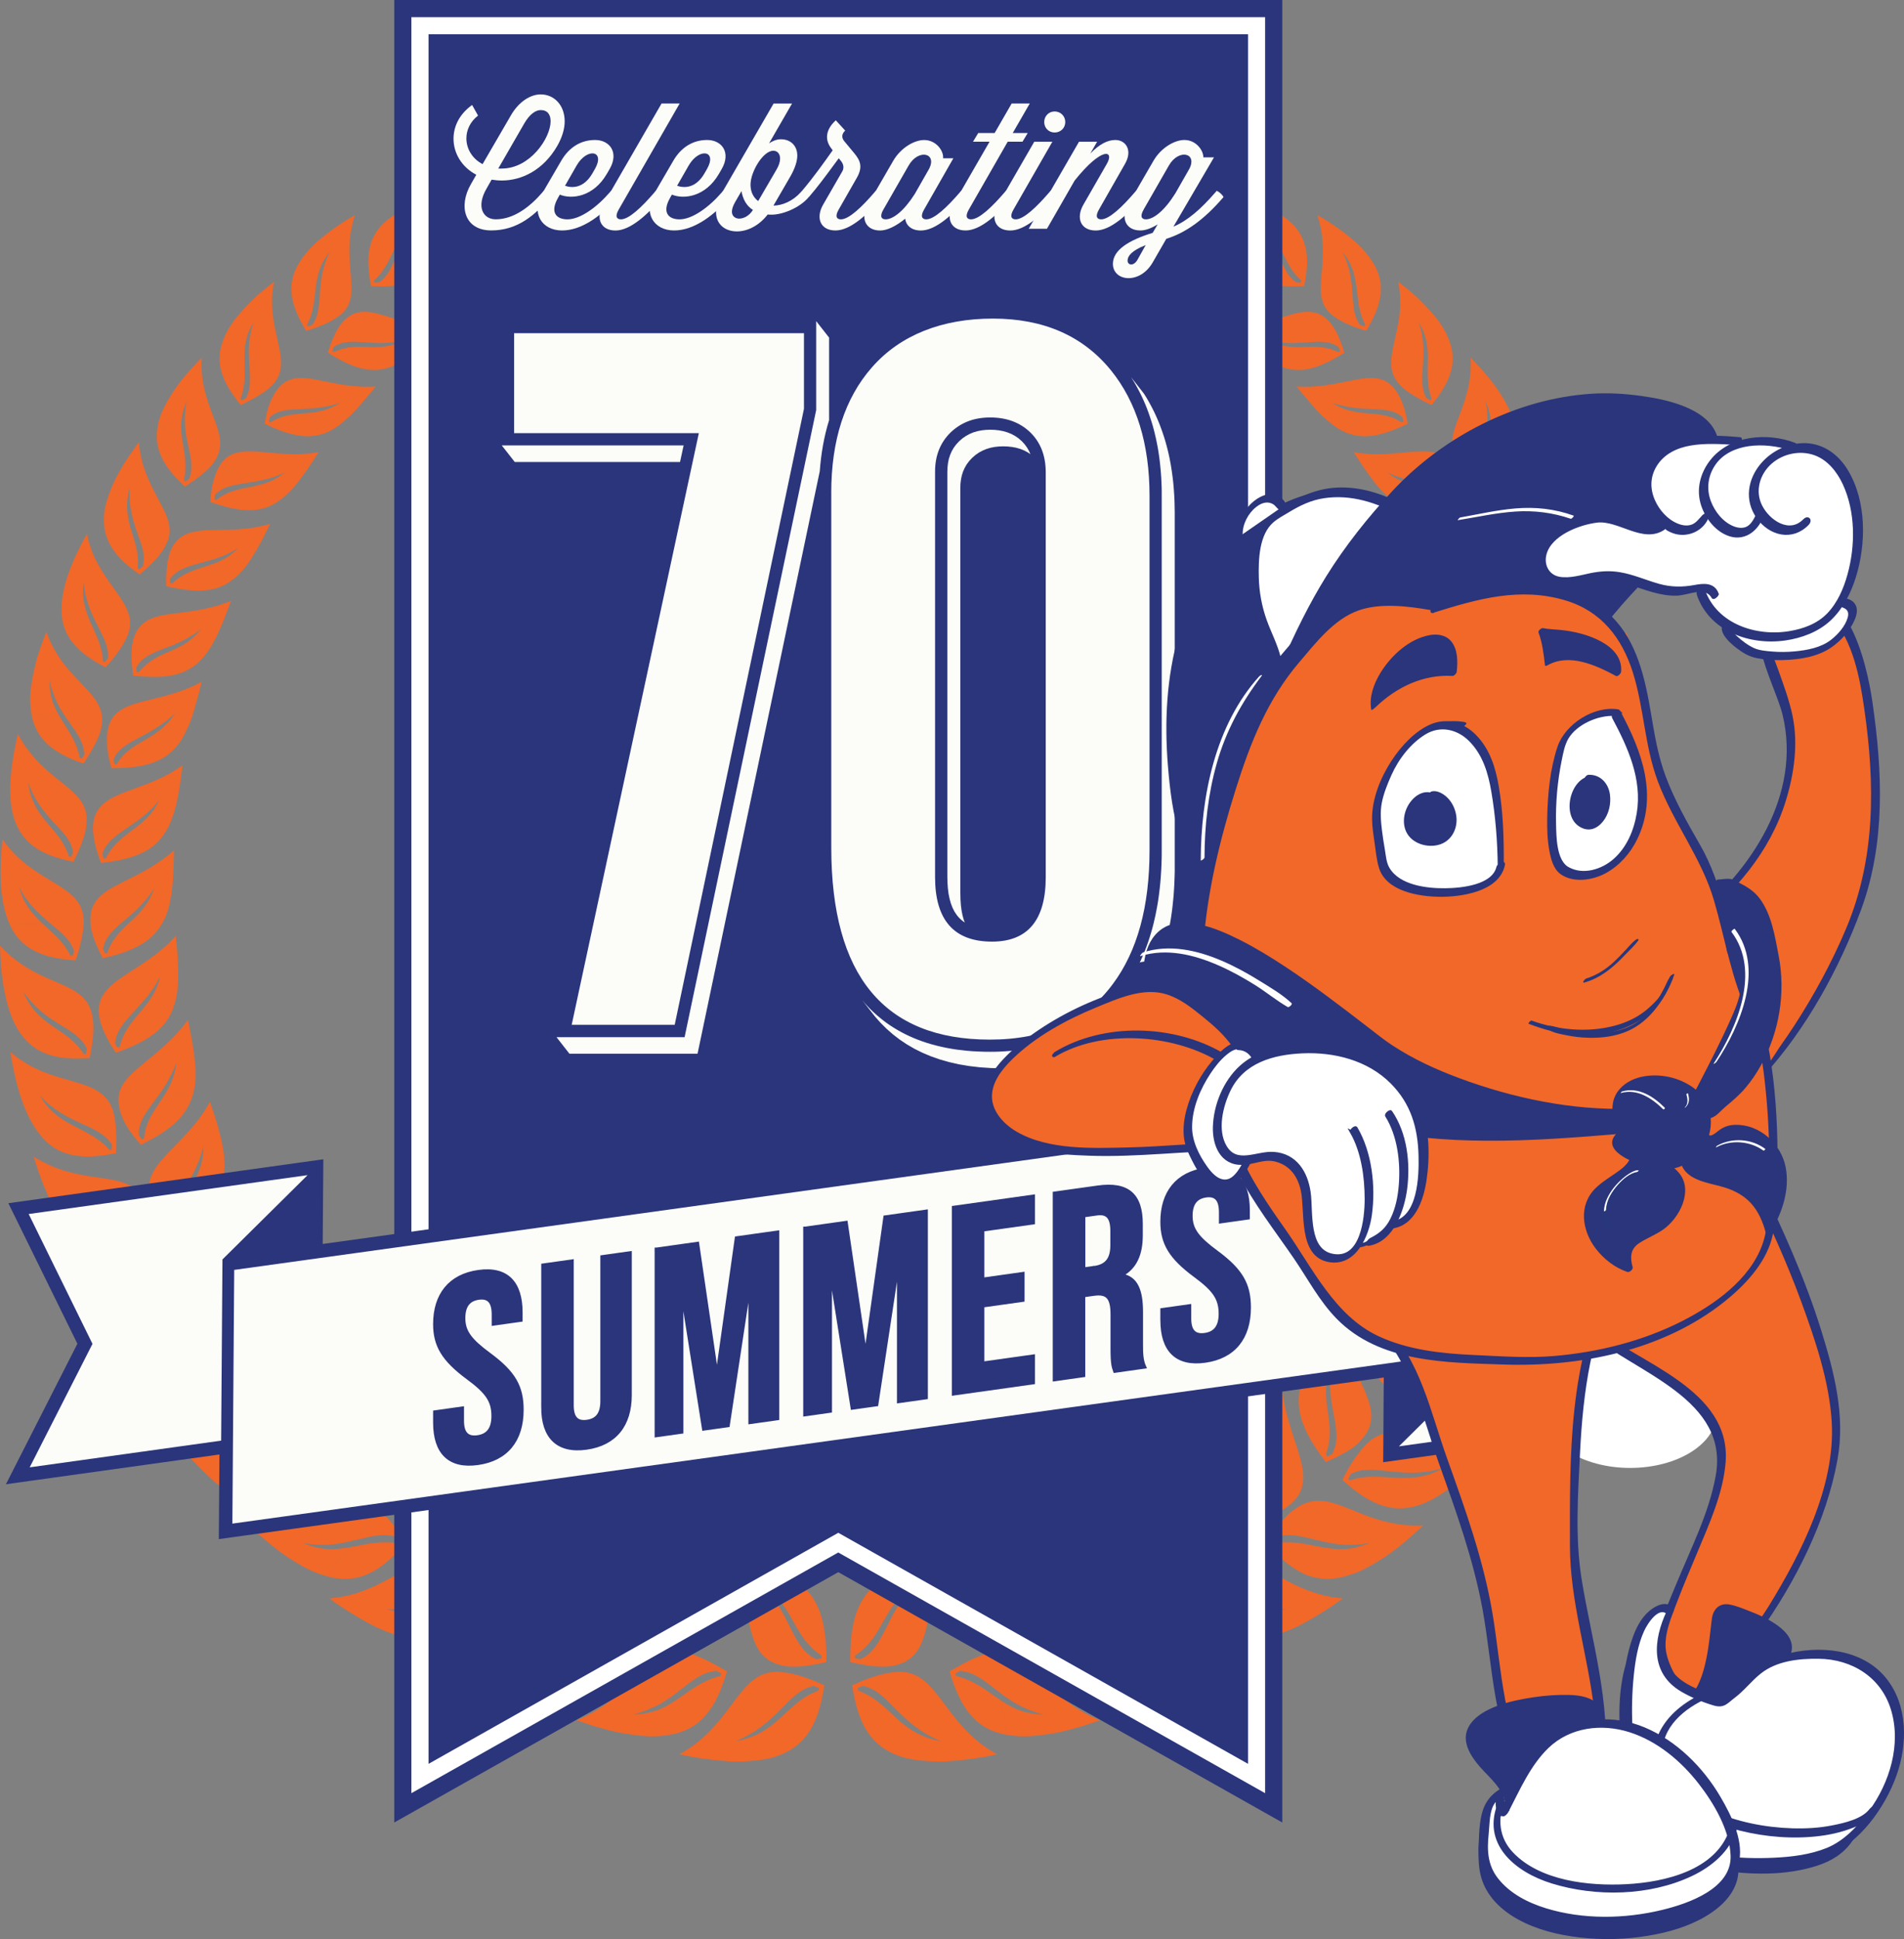 <?xml version="1.0" encoding="UTF-8"?><svg id="uuid-f25ae816-4b28-46a6-bd8b-02c02276ba8f" xmlns="http://www.w3.org/2000/svg" viewBox="0 0 488.1 496.91"><rect x="0" y="0" width="488.1" height="496.91" fill="#808080" stroke="none"/><path d="M324.53,72.41c-7.42-2.81-4.09-12.54-12.06-22.73,4.53.73,8.22,1.92,11.29,3.05,3.04,1.22,5.36,2.69,7.12,4.26h0c4.32,3.94,4.92,9.16,3.45,16.32-4.61.29-7.61-.12-9.8-.9h0ZM328.17,63.58c-1.34-2.53-2.94-5.19-6.43-7.24,3.14,2.92,4.62,6.07,5.83,8.7,1.42,3.07,2.33,5.77,4.79,7.36h1.15l.09-.52c-2.85-2.48-3.91-5.48-5.42-8.3h0Z" style="fill:#f16829; fill-rule:evenodd; stroke-width:0px;"/><path d="M228.73,428.57c5.91-.9,8.9,2.28,12.23,6.58,1.67,2.17,3.43,4.71,5.72,7.24,2.29,2.52,5.13,5.14,8.95,7.14-2.63.65-5.13,1.01-7.45,1.31-2.32.29-4.46.51-6.44.58-3.99.03-7.33-.32-10.11-1.06h0c-8.37-2.51-11.66-8.43-13.17-18.49,4.32-2,7.6-2.97,10.27-3.3h0ZM230.36,440.8c2.7,2.34,5.79,4.53,10.89,5.4-5.3-2.14-8.53-5.14-11.2-7.78-2.98-2.99-5.28-5.66-8.83-6.38l-1.36.53.13.66c4.57,1.66,7.23,4.78,10.39,7.57h-.02Z" style="fill:#f16829; fill-rule:evenodd; stroke-width:0px;"/><path d="M255.61,433.23l-2.48-9.48c2.85-.67,5.06-.44,7.05.46,1.99.92,3.77,2.53,5.69,4.47,3.86,3.93,8.12,8.98,16.14,12.16-5.08,1.76-9.48,3.03-13.4,3.56-1.94.3-3.74.49-5.39.55-1.66.05-3.21-.1-4.63-.31l-2.39-9.15c1.48.99,3.05,1.97,4.88,2.68,1.82.67,3.91,1.13,6.44,1.19-2.71-.67-4.94-1.62-6.87-2.67-1.93-1.09-3.57-2.33-5.05-3.47h.01ZM258.59,444.65l-2.39-9.15c-1.72-1.16-3.32-2.4-5.08-3.46-1.75-1.04-3.66-1.96-6.02-2.57l-.21-.63,1.27-.66c3.59.34,6.14,2.46,9.45,5.05l-2.48-9.48c-2.59.62-5.64,2.21-9.7,4.55,2.77,9.58,6.78,15.09,15.16,16.35h0Z" style="fill:#f16829; fill-rule:evenodd; stroke-width:0px;"/><path d="M228.51,426.96c5.88-.99,7.74-4.67,9.02-10.03,1.27-5.35,2.19-11.88,5.66-18.77-2.01.57-3.87,1.11-5.6,1.6-1.72.52-3.3,1.1-4.75,1.68-2.91,1.03-5.3,2.27-7.24,3.74h0c-5.82,4.13-7.75,10.52-7.64,20.73,4.45,1.07,7.9,1.41,10.54,1.05h.01ZM226.89,414.72c1.69-3.02,3.59-5.95,7.22-8.2-3.39,3.51-5.26,7.27-6.91,10.59-1.83,3.63-3.41,6.61-6.64,8.07l-1.39-.24v-.67c4.01-2.59,5.72-6.07,7.71-9.54h0Z" style="fill:#f16829; fill-rule:evenodd; stroke-width:0px;"/><path d="M311.16,401.34c5.03-3.23,9.06-1.53,13.85,1.05,2.41,1.31,5.04,2.91,8.16,4.3,3.12,1.37,6.78,2.61,11.08,2.89-2.14,1.66-4.29,3-6.28,4.22-2,1.21-3.87,2.27-5.65,3.15-3.64,1.65-6.83,2.68-9.67,3.13h0c-8.66,1.1-14.08-2.97-19.54-11.55,3.14-3.58,5.75-5.81,8.05-7.18h0ZM317.61,411.86c3.42,1.04,7.13,1.79,12.14.51-5.71.2-9.88-1.24-13.4-2.57-3.93-1.53-7.13-3.03-10.66-2.24l-1.03,1.04.38.55c4.85-.34,8.55,1.43,12.57,2.7h0Z" style="fill:#f16829; fill-rule:evenodd; stroke-width:0px;"/><path d="M337.62,394.68l-6.11-7.66c2.34-1.77,4.44-2.45,6.63-2.44,2.19.03,4.47.78,7.01,1.78,5.12,2.02,11.07,4.92,19.69,4.56-3.93,3.67-7.44,6.62-10.8,8.69-1.65,1.06-3.22,1.96-4.71,2.69-1.5.72-2.98,1.22-4.36,1.59l-5.9-7.39c1.75.31,3.58.56,5.55.46,1.94-.12,4.03-.55,6.37-1.52-2.75.49-5.17.53-7.36.35-2.21-.21-4.21-.68-6.02-1.12h0ZM344.98,403.91l-5.9-7.39c-2.05-.36-4.02-.85-6.05-1.1-2.02-.24-4.14-.3-6.55.1l-.44-.49.89-1.12c3.42-1.15,6.61-.24,10.68.78l-6.11-7.66c-2.11,1.62-4.26,4.31-7.01,8.1,6.43,7.63,12.33,11.04,20.49,8.79h0Z" style="fill:#f16829; fill-rule:evenodd; stroke-width:0px;"/><path d="M356.89,377.11l-6.91-6.76c3.95-4.11,8.07-3.55,13.2-2.33,2.58.63,5.45,1.47,8.71,1.99,1.64.26,3.37.44,5.23.47,1.82,0,3.75-.16,5.82-.54-1.64,2.09-3.24,3.96-4.86,5.57-1.59,1.63-3.11,3.09-4.57,4.36-2.96,2.51-5.78,4.21-8.35,5.33l-6.64-6.49c3.46.11,7.22-.05,11.53-2.56-5.21,1.67-9.55,1.31-13.16.96h0ZM365.16,385.2l-6.64-6.49c-4.01-.12-7.96-.89-12.42.64l-.5-.42.71-1.23c3.14-1.62,6.55-.97,10.58-.59l-6.91-6.76c-1.77,1.96-3.78,4.64-5.86,8.89,7.2,6.56,13.37,9.1,21.04,5.96h0Z" style="fill:#f16829; fill-rule:evenodd; stroke-width:0px;"/><path d="M373.84,357.32l-7.59-5.78c3.38-4.42,7.3-4.51,12.59-3.88,5.27.6,11.52,1.77,19.51-.67-5.55,8.93-10.67,14.44-15.5,17.2l-7.25-5.52c3.52-.25,6.97-1.03,10.92-3.99-4.93,2.25-9,2.61-12.69,2.65h0ZM382.86,364.18l-7.25-5.52c-4.05.31-7.82.22-12.02,2.25l-.54-.34.56-1.27c2.82-2.02,6.14-1.9,10.23-1.98l-7.59-5.78c-1.66,2.02-2.98,5.16-4.64,9.51,3.95,2.73,7.51,4.53,10.95,5.14,3.41.58,6.74-.02,10.28-2h.02Z" style="fill:#f16829; fill-rule:evenodd; stroke-width:0px;"/><path d="M388.2,335.58l-8.12-4.73c1.35-2.36,3.01-3.65,5.01-4.37,1.93-.75,4.19-.92,6.76-.97,5.11-.14,11.65.31,18.9-3.19-4.19,9.52-8.57,15.54-12.95,18.85l-7.72-4.5c1.66-.38,3.34-.85,5.06-1.65,1.72-.79,3.46-1.92,5.12-3.66-2.18,1.46-4.33,2.36-6.37,2.97-2.03.62-3.92.97-5.67,1.25h-.02ZM397.8,341.17l-7.72-4.5c-1.92.43-3.79.75-5.69,1.27-1.92.5-3.83,1.21-5.75,2.48l-.57-.27.36-1.33c1.29-1.15,2.76-1.79,4.41-2.23,1.6-.46,3.39-.7,5.36-1.02l-8.12-4.73c-1.23,2.28-2.36,5.39-3.33,9.97,4.19,2.14,7.85,3.4,11.28,3.55s6.67-.8,9.76-3.2h.01Z" style="fill:#f16829; fill-rule:evenodd; stroke-width:0px;"/><path d="M399.81,312.26l-8.53-3.63c2-4.89,5.72-5.91,10.8-6.66,5.03-.78,11.18-1.3,17.99-5.57-2.96,9.85-6.43,16.32-10.26,20.13l-8.06-3.44c3.19-1.16,6.26-2.76,9.22-6.53-4.04,3.33-7.78,4.7-11.16,5.7h0ZM409.81,316.53l-8.06-3.44c-3.68,1.32-7.31,2.16-10.63,5.17l-.59-.19.15-1.35c2.15-2.61,5.31-3.34,9.13-4.46l-8.53-3.63c-1.07,2.33-1.63,5.61-1.99,10.26,8.76,3.09,14.87,2.96,20.51-2.36h0Z" style="fill:#f16829; fill-rule:evenodd; stroke-width:0px;"/><path d="M408.35,287.67l-8.78-2.51c.68-2.49,1.93-4.08,3.61-5.23,1.61-1.17,3.68-1.89,6.07-2.6,4.71-1.43,10.94-2.68,16.78-7.75-1.53,10.04-4.1,16.82-7.44,21.01l-8.26-2.36c1.46-.78,2.92-1.65,4.32-2.84,1.43-1.18,2.74-2.68,3.85-4.74-1.66,1.91-3.41,3.3-5.17,4.39-1.73,1.1-3.41,1.9-4.97,2.62h0ZM418.58,290.6l-8.26-2.36c-1.68.89-3.36,1.67-4.97,2.64-1.64.97-3.26,2.11-4.72,3.79l-.61-.1v-1.33c1.87-2.8,4.79-3.95,8.33-5.57l-8.78-2.51c-.34,1.22-.52,2.66-.61,4.37-.13,1.69-.13,3.67,0,5.99,4.42.91,8.14,1.15,11.37.43,1.62-.36,3.12-.96,4.51-1.83,1.35-.89,2.58-2.05,3.74-3.52h0Z" style="fill:#f16829; fill-rule:evenodd; stroke-width:0px;"/><path d="M413.84,262.25l-8.89-1.39c.7-4.96,3.89-6.83,8.43-8.81,4.57-1.99,10.06-4.05,15.32-9.7-.22,10.03-1.9,16.97-4.56,21.5l-8.32-1.3c2.71-1.9,5.16-4.18,6.97-8.46-2.91,4.12-6.01,6.36-8.94,8.15h0ZM424.13,263.85l-8.32-1.3c-3.09,2.17-6.26,3.89-8.58,7.55l-.6-.02-.2-1.3c1.34-3,4.11-4.5,7.41-6.53l-8.89-1.39c-.44,2.47-.15,5.74.76,10.29,8.88.61,14.52-1.07,18.42-7.31h0Z" style="fill:#f16829; fill-rule:evenodd; stroke-width:0px;"/><path d="M416.1,236.37l-8.87-.29c.08-4.88,3.11-7.09,7.14-9.6,2.04-1.25,4.38-2.57,6.76-4.34,1.19-.88,2.4-1.88,3.58-3.05,1.14-1.16,2.25-2.48,3.31-4.03,1.09,9.87.36,16.87-1.74,21.63l-8.25-.27c2.29-2.21,4.66-4.75,5.75-9.15-2.17,4.38-5.19,6.96-7.69,9.09h0ZM426.29,236.7l-8.25-.27c-2.62,2.52-5.52,4.6-7.4,8.46l-.59.06-.34-1.24c1-3.1,3.54-4.92,6.4-7.34l-8.87-.29c.02,2.49.57,5.65,2.07,10.04,4.32-.29,7.82-1.02,10.63-2.49s4.99-3.69,6.35-6.94h0Z" style="fill:#f16829; fill-rule:evenodd; stroke-width:0px;"/><path d="M415.25,210.42l-8.71.79c-.54-4.71,2.03-7.25,5.76-10.23,3.68-2.98,8.32-6.33,11.8-12.89,2.27,9.56,2.5,16.5,1.07,21.42l-8.06.73c2.02-2.46,3.78-5.23,4.39-9.69-1.68,4.56-4.04,7.45-6.27,9.86h.02ZM425.18,209.52l-8.06.73c-2.33,2.81-4.84,5.21-6.08,9.21l-.56.14-.52-1.16c.48-3.16,2.71-5.26,5.29-8.01l-8.71.79c.18,2.45,1.28,5.48,3.35,9.63,8.36-1.68,13.17-4.67,15.29-11.32h0Z" style="fill:#f16829; fill-rule:evenodd; stroke-width:0px;"/><path d="M411.14,184.79l-8.41,1.84c-.97-4.51,1.12-7.28,4.33-10.66,1.59-1.69,3.43-3.51,5.21-5.77,1.71-2.24,3.34-4.9,4.55-8.3.88,2.26,1.63,4.37,2.26,6.35.55,2,.98,3.86,1.3,5.58.31,1.73.53,3.31.58,4.79.02,1.48-.07,2.85-.28,4.1l-7.74,1.69c.82-1.34,1.6-2.74,2.19-4.37.56-1.62.86-3.46.84-5.66-.49,2.32-1.18,4.26-2.04,5.96-.88,1.7-1.85,3.15-2.77,4.47h0l-.02-.02ZM420.67,182.71l-7.74,1.69c-1.9,3.04-3.86,5.69-4.7,9.78l-.54.21-.63-1.07c.19-3.17,1.92-5.49,4.08-8.52l-8.41,1.84c.54,2.38,2.06,5.21,4.56,9.05,7.81-2.72,12.34-6.3,13.38-12.96h0v-.02Z" style="fill:#f16829; fill-rule:evenodd; stroke-width:0px;"/><path d="M403.92,159.86l-8,2.83c-1.6-4.18.3-7.23,2.88-10.91,1.31-1.85,2.84-3.86,4.25-6.28,1.43-2.43,2.7-5.25,3.36-8.68,4.71,8.37,6.65,14.86,6.5,19.86l-7.32,2.58c1.18-2.8,2.31-5.92,1.63-10.2-.28,4.62-1.92,8-3.3,10.79h0ZM412.92,156.69l-7.32,2.58c-1.34,3.17-3.12,6.09-3.28,10.15l-.49.27-.77-.96c-.33-3.09,1.28-5.66,2.87-8.87l-8,2.83c.92,2.24,2.57,4.89,5.69,8.31,7.15-3.66,11.11-7.75,11.3-14.31h0Z" style="fill:#f16829; fill-rule:evenodd; stroke-width:0px;"/><path d="M393.7,136.03l-7.47,3.73c-2.09-3.81-.7-6.99,1.43-10.96,2.04-3.92,4.87-8.61,5.43-15.52,2.79,3.82,4.96,7.22,6.41,10.3,1.42,3.11,2.26,5.83,2.54,8.27l-6.8,3.4c.79-2.9,1.35-6.01.22-10.15.23,4.58-.78,8.02-1.77,10.92h0ZM402.04,131.86l-6.8,3.4c-.99,3.32-2.27,6.36-1.85,10.32l-.44.33-.89-.82c-.76-2.96.41-5.65,1.63-9.05l-7.47,3.73c1.05,2.15,3.14,4.48,6.7,7.44,6.49-4.53,9.61-8.93,9.11-15.34h.01Z" style="fill:#f16829; fill-rule:evenodd; stroke-width:0px;"/><path d="M380.56,113.7l-6.85,4.56c-2.35-3.5-1.53-6.68.04-10.82,1.57-4.16,3.6-9.02,3.25-15.79,3.24,3.37,5.85,6.37,7.62,9.25,1.81,2.84,3.05,5.35,3.53,7.76l-6.19,4.12c.48-3,.55-6.07-1.11-9.93.85,4.41.38,7.84-.28,10.86h-.01ZM388.15,108.65l-6.19,4.12c-.53,3.36-1.27,6.43-.4,10.26l-.39.39-.95-.7c-1.14-2.79-.39-5.55.34-9.02l-6.85,4.56c1.27,1.99,3.79,3.92,7.59,6.44,5.72-5.28,8.2-9.98,6.85-16.05h0Z" style="fill:#f16829; fill-rule:evenodd; stroke-width:0px;"/><path d="M364.8,93.17l-6.14,5.28c-2.68-3.08-2.22-6.34-1.3-10.52.93-4.19,2.38-9.31,1.07-15.75,1.82,1.43,3.51,2.75,4.93,4.11,1.42,1.36,2.67,2.67,3.76,3.92,2.21,2.48,3.6,4.89,4.43,7.15l-5.52,4.75c.02-2.94-.18-6.07-2.38-9.55,1.48,4.1,1.35,7.62,1.15,10.61h0ZM371.55,87.36l-5.52,4.75c-.03,3.31-.35,6.4.97,10.04l-.33.43-1.02-.55c-1.4-2.64-1.09-5.38-.85-8.86l-6.14,5.28c.78.87,1.83,1.73,3.21,2.58,1.37.87,3.02,1.81,5.11,2.76,4.78-5.82,6.69-10.81,4.57-16.44h0Z" style="fill:#f16829; fill-rule:evenodd; stroke-width:0px;"/><path d="M341.31,80.61c-6.02-5.17.42-13.19-3.61-25.48,4.02,2.22,7.07,4.6,9.58,6.7,2.44,2.18,4.13,4.35,5.24,6.43h0c2.73,5.17,1.51,10.29-2.3,16.52-4.43-1.3-7.11-2.71-8.91-4.18h0ZM347.73,73.54c-.4-2.84-1-5.88-3.59-9,1.96,3.82,2.28,7.28,2.53,10.17.29,3.37.23,6.22,2,8.55l1.08.39.26-.46c-1.83-3.3-1.82-6.48-2.28-9.65Z" style="fill:#f16829; fill-rule:evenodd; stroke-width:0px;"/><path d="M310.31,399.95c4.97-3.3,5.17-7.41,4.17-12.83-1.01-5.4-2.82-11.74-2.44-19.45-1.6,1.34-3.09,2.58-4.47,3.73-1.37,1.18-2.57,2.34-3.66,3.46-2.24,2.13-3.92,4.22-5.1,6.35h0c-3.64,6.13-2.81,12.77,1.43,22.05,4.5-.83,7.8-1.92,10.06-3.31h.01ZM303.86,389.43c.32-3.45.86-6.9,3.27-10.43-1.67,4.59-1.86,8.79-2.01,12.48-.2,4.06-.43,7.42-2.79,10.07l-1.36.34-.27-.62c2.61-3.99,2.75-7.87,3.16-11.85h0Z" style="fill:#f16829; fill-rule:evenodd; stroke-width:0px;"/><path d="M324.37,378.08l6.11,7.66c2.3-1.78,3.3-3.79,3.55-5.96.26-2.16-.22-4.48-.97-7.02-1.48-5.04-4.14-11.24-4.53-18.71-2.94,2.92-5.27,5.61-7.25,7.96-.96,1.21-1.79,2.38-2.48,3.54-.7,1.14-1.33,2.21-1.8,3.3l5.9,7.39c-.02-1.69.03-3.36.31-5.11.25-1.78.76-3.6,1.72-5.49-.54,2.36-.73,4.59-.74,6.68-.05,2.06.06,3.96.18,5.76h0ZM317.01,368.85l5.9,7.39c.02,1.96.11,3.91-.05,5.9-.15,2.01-.59,4.02-1.7,6.04l.33.57,1.32-.46c2.07-2.79,1.79-6.26,1.56-10.22l6.11,7.66c-2.07,1.62-5.07,3.25-9.55,4.42-5.19-8.56-6.67-14.79-3.93-21.31h.01Z" style="fill:#f16829; fill-rule:evenodd; stroke-width:0px;"/><path d="M341.88,362.43l6.91,6.76c3.92-4.12,3.1-8.11.99-12.98-1.04-2.42-2.36-5.04-3.55-7.95-.6-1.46-1.16-2.99-1.65-4.61-.52-1.65-.97-3.38-1.3-5.21-1.24,1.65-2.38,3.18-3.46,4.59-1.06,1.42-1.98,2.79-2.76,4.11-1.62,2.6-2.82,4.9-3.44,7.2l6.64,6.49c-.47-3.35-.63-6.66.81-10.61-.51,4.76.15,8.67.82,12.2h-.01ZM333.62,354.35l6.64,6.49c.55,3.9,1.21,7.53-.38,11.86l.39.52,1.22-.61c1.66-3.02,1.16-6.21.4-10.17l6.91,6.76c-1.74,1.95-4.75,3.65-8.9,5.47-6.05-7.78-8.23-13.72-6.28-20.32h0Z" style="fill:#f16829; fill-rule:evenodd; stroke-width:0px;"/><path d="M357.35,344.74l7.58,5.78c3.36-4.41,1.94-8.33-.54-12.76-2.51-4.44-6.37-9.7-8.3-16.61-4.35,6.94-6.98,12.12-7.75,16.72l7.25,5.52c-.71-3.14-1.45-6.51-.41-10.49-.03,4.66,1.24,8.56,2.18,11.84h0ZM348.33,337.88l7.25,5.52c.86,3.66,2.08,7.27.97,11.64l.44.47,1.15-.72c1.25-3.17.31-6.32-.79-10.04l7.58,5.78c-1.64,2-4.11,4.27-8.17,6.41-3.36-3.43-5.73-6.52-7.14-9.6-1.44-3.1-1.89-6.16-1.29-9.46h0Z" style="fill:#f16829; fill-rule:evenodd; stroke-width:0px;"/><path d="M370.5,325.27l8.12,4.73c1.34-2.34,1.6-4.41,1.16-6.39-.51-2.02-1.71-3.94-3.21-5.99-3.05-4.1-7.1-8.66-9.96-15.29-3.42,7.38-5.5,12.73-5.71,17.35l7.72,4.5c-.57-1.52-1.1-3.06-1.4-4.73-.28-1.65-.37-3.44-.17-5.49.32,2.32.82,4.35,1.41,6.2.61,1.85,1.34,3.54,2.02,5.11h.02ZM360.91,319.68l7.72,4.5c.65,1.75,1.39,3.49,1.87,5.32.45,1.81.67,3.73.37,5.93l.49.41,1.02-.84c.47-1.6.4-3.14.03-4.71-.42-1.6-1.13-3.24-1.9-5.01l8.12,4.73c-1.22,2.25-3.62,4.63-7.31,7.28-3.66-2.97-6.36-5.73-8.08-8.56s-2.43-5.7-2.33-9.03h0v-.02Z" style="fill:#f16829; fill-rule:evenodd; stroke-width:0px;"/><path d="M381.2,304.33l8.52,3.63c2.03-4.86-.13-8.2-3.45-11.82-3.37-3.64-8.1-7.73-11.4-13.8-2.65,7.65-4.04,13.15-3.67,17.73l8.06,3.44c-1.42-2.83-2.83-5.84-2.7-9.84.97,4.39,2.99,7.76,4.64,10.67h0ZM371.2,300.06l8.06,3.44c1.62,3.26,3.48,6.35,3.47,10.74l.52.35.88-.95c.5-3.27-1.09-6.04-2.94-9.31l8.52,3.63c-1.07,2.3-3.01,4.99-6.37,8.02-7.71-4.91-11.81-9.55-12.15-15.92h.01Z" style="fill:#f16829; fill-rule:evenodd; stroke-width:0px;"/><path d="M389.14,282.18l8.78,2.51c.7-2.46.47-4.44-.41-6.2-.94-1.77-2.5-3.32-4.36-4.91-3.78-3.19-8.53-6.59-12.65-12.21-1.68,7.87-2.44,13.45-1.6,17.88l8.26,2.36c-.88-1.31-1.71-2.66-2.36-4.16-.62-1.5-1.12-3.18-1.36-5.17.8,2.11,1.74,3.92,2.68,5.53.97,1.61,2.02,3.04,3.01,4.37h0ZM378.91,279.26l8.26,2.36c1,1.51,2.06,2.97,2.93,4.59.84,1.61,1.44,3.37,1.64,5.5l.55.28.79-1.02c.24-3.21-1.7-5.77-3.94-8.78l8.78,2.51c-.35,1.2-.91,2.53-1.77,3.98-.91,1.43-2.1,2.99-3.58,4.68-4.07-1.96-7.2-3.95-9.43-6.21-1.12-1.13-2.01-2.32-2.68-3.61-.73-1.31-1.24-2.72-1.55-4.27h0Z" style="fill:#f16829; fill-rule:evenodd; stroke-width:0px;"/><path d="M394.36,259.22l8.89,1.39c.77-4.93-2.04-7.59-5.95-10.27-3.87-2.68-9.27-5.51-13.67-10.54-.82,7.99-.99,13.56.43,17.83l8.33,1.3c-1.94-2.36-3.97-4.9-4.72-8.74,1.86,3.93,4.52,6.67,6.68,9.04h.01ZM384.06,257.62l8.33,1.3c2.24,2.71,4.66,5.22,5.61,9.35l.57.21.62-1.09c-.25-3.2-2.36-5.47-4.83-8.16l8.89,1.39c-.47,2.44-1.72,5.46-4.27,9.16-8.29-2.9-13.17-6.31-14.92-12.15h0Z" style="fill:#f16829; fill-rule:evenodd; stroke-width:0px;"/><path d="M396.66,235.75l8.87.29c.17-4.86-2.73-7.13-6.97-9.32-2.1-1.1-4.49-2.19-6.95-3.56-1.23-.69-2.48-1.44-3.71-2.31-1.28-.86-2.56-1.82-3.8-2.93.07,7.96.55,13.47,2.37,17.51l8.25.27c-2.28-2.11-4.26-4.37-5.54-8.05,2.37,3.64,4.99,6.03,7.47,8.11h.01ZM386.47,235.42l8.25.27c2.59,2.41,5.18,4.6,6.47,8.51l.58.14.52-1.14c-.51-3.1-2.81-5.08-5.62-7.46l8.87.29c-.02,2.46-1.08,5.57-3.19,9.53-4.23-.95-7.59-2.12-10.18-3.74-2.59-1.61-4.37-3.66-5.68-6.41h-.02Z" style="fill:#f16829; fill-rule:evenodd; stroke-width:0px;"/><path d="M396.14,212.16l8.71-.79c-.43-4.7-3.63-6.57-7.88-8.26-4.29-1.68-9.87-3.21-15.03-7,.85,7.87,1.97,13.22,4.27,16.96l8.06-.73c-2.39-1.82-4.8-3.78-6.33-7.26,2.58,3.31,5.63,5.32,8.2,7.09h0ZM386.2,213.06l8.06-.73c2.68,2.07,5.49,3.93,7.27,7.6l.58.08.36-1.16c-.92-2.97-3.42-4.66-6.33-6.68l8.71-.79c.12,2.43-.4,5.61-2.07,9.77-8.35-.94-13.67-3.05-16.57-8.08h0Z" style="fill:#f16829; fill-rule:evenodd; stroke-width:0px;"/><path d="M392.64,188.82l8.41-1.84c-.85-4.51-4.28-5.95-8.64-7.12-2.19-.58-4.65-1.1-7.23-1.87-2.64-.75-5.42-1.75-8.19-3.3.43,1.92.89,3.67,1.38,5.27.41,1.62.85,3.09,1.34,4.42.48,1.34,1.04,2.53,1.6,3.61.53,1.09,1.12,2.05,1.78,2.9l7.74-1.69c-1.27-.76-2.52-1.55-3.68-2.57-1.18-1.01-2.34-2.22-3.3-3.84,1.47,1.47,3.03,2.6,4.51,3.56,1.45.97,2.9,1.74,4.26,2.46h.02ZM383.11,190.9l7.74-1.69c2.85,1.72,5.96,3.19,7.93,6.61h.57l.25-1.17c-1.1-2.83-3.89-4.17-6.97-5.83l8.41-1.84c.47,2.36.36,5.55-.91,9.88-8.28.02-13.46-1.46-17.03-5.96h.01Z" style="fill:#f16829; fill-rule:evenodd; stroke-width:0px;"/><path d="M386.32,166.08l8-2.82c-1.48-4.2-4.77-5.29-9.25-5.91-2.22-.32-4.68-.55-7.3-1.02-2.59-.47-5.37-1.17-8.29-2.35,2.63,7.37,4.83,12.25,7.84,15.28l7.32-2.58c-2.72-1.18-5.24-2.57-7.54-5.51,3.24,2.53,6.34,3.84,9.21,4.92h.01ZM377.33,169.26l7.32-2.58c3.08,1.33,6.04,2.5,8.45,5.58l.56-.06.1-1.18c-1.47-2.62-4.14-3.69-7.44-4.94l8-2.82c.84,2.23.88,5.46.24,9.86-8.1.96-13.27.09-17.23-3.86h0Z" style="fill:#f16829; fill-rule:evenodd; stroke-width:0px;"/><path d="M377.24,144.26l7.47-3.74c-1.96-3.86-5.37-4.5-9.7-4.68-4.41-.12-9.74.17-15.55-1.6,1.64,3.54,3.22,6.4,4.72,8.74,1.48,2.37,3.02,4.15,4.71,5.44l6.8-3.4c-2.78-.85-5.52-1.88-8-4.57,3.34,2.17,6.63,3.05,9.55,3.79h0v.02ZM368.9,148.43l6.8-3.4c3.04,1.01,6.12,1.8,8.85,4.52l.55-.12-.05-1.16c-1.76-2.39-4.54-3.11-7.81-4.02l7.47-3.74c.97,2.16,1.5,5.27,1.36,9.71-7.7,1.8-13.02,1.64-17.17-1.81h0v.02Z" style="fill:#f16829; fill-rule:evenodd; stroke-width:0px;"/><path d="M365.46,123.75l6.85-4.56c-2.22-3.57-5.76-3.71-9.98-3.42-4.21.28-9.46,1.2-15.29.08,2.01,3.32,3.92,5.94,5.6,8.13,1.73,2.15,3.51,3.69,5.23,4.83l6.19-4.12c-2.71-.6-5.57-1.26-8.32-3.61,3.52,1.75,6.89,2.2,9.72,2.68h0ZM357.87,128.81l6.19-4.12c3.07.66,6.26,1.03,9.15,3.43l.52-.17-.14-1.14c-1.98-2.15-4.83-2.53-8.13-3.05l6.85-4.56c1.2,2.01,2.24,4.93,2.45,9.44-7.23,2.56-12.4,2.99-16.88.17h0Z" style="fill:#f16829; fill-rule:evenodd; stroke-width:0px;"/><path d="M351.25,104.82l6.14-5.29c-2.56-3.16-5.96-2.97-10.1-2.18-4.13.78-9.01,2.1-14.89,1.7,1.18,1.53,2.35,2.84,3.39,4.09,1.04,1.25,2.05,2.35,3.03,3.3,2.01,1.87,3.8,3.3,5.67,4.17l5.52-4.75c-2.78-.25-5.51-.7-8.53-2.64,3.7,1.26,6.9,1.46,9.76,1.58h0v.02ZM344.5,110.63l5.52-4.75c3.11.28,6.25.31,9.29,2.37l.49-.22-.27-1.1c-2.09-1.95-4.97-1.97-8.27-2.11l6.14-5.29c.74.89,1.42,2.05,2.03,3.52.59,1.48,1.05,3.33,1.45,5.52-6.8,3.31-11.65,4.21-16.38,2.05h0Z" style="fill:#f16829; fill-rule:evenodd; stroke-width:0px;"/><path d="M340.19,81.84c-5.77-5.34-12.97,2-24.39,2.27,2.74,2.67,4.95,5,7.15,6.59,2.14,1.67,4.06,2.87,6.02,3.48h0c4.8,1.56,9.4.17,15.67-3.81-1.3-4.24-2.74-7.02-4.46-8.54h0ZM333.77,88.92c-2.78.09-5.49-.07-8.63-1.68,3.72.87,6.85.74,9.69.51,3.31-.27,6.01-.44,8.32,1.19l.39,1.03-.45.27c-3.25-1.62-6.2-1.43-9.31-1.32h-.01Z" style="fill:#f16829; fill-rule:evenodd; stroke-width:0px;"/><path d="M104.93,72.41c7.42-2.81,4.09-12.54,12.06-22.73-4.53.73-8.22,1.92-11.29,3.05-3.04,1.22-5.36,2.69-7.12,4.26h0c-4.32,3.94-4.92,9.16-3.45,16.32,4.61.29,7.61-.12,9.8-.9h0ZM101.29,63.58c1.34-2.53,2.94-5.19,6.43-7.24-3.14,2.92-4.62,6.07-5.83,8.7-1.42,3.07-2.33,5.77-4.79,7.36h-1.15l-.09-.52c2.85-2.48,3.91-5.48,5.42-8.3h.01Z" style="fill:#f16829; fill-rule:evenodd; stroke-width:0px;"/><path d="M201.06,428.57c-5.91-.9-8.9,2.28-12.23,6.58-1.67,2.17-3.43,4.71-5.72,7.24-2.29,2.52-5.13,5.14-8.95,7.14,2.64.65,5.13,1.01,7.45,1.31,2.32.29,4.46.51,6.44.58,3.99.03,7.33-.32,10.11-1.06h0c8.37-2.51,11.66-8.43,13.17-18.49-4.32-2-7.61-2.97-10.27-3.3h0ZM199.44,440.8c-2.7,2.34-5.79,4.53-10.89,5.4,5.3-2.14,8.53-5.14,11.2-7.78,2.98-2.99,5.28-5.66,8.83-6.38l1.36.53-.13.66c-4.57,1.66-7.23,4.78-10.38,7.57h.01Z" style="fill:#f16829; fill-rule:evenodd; stroke-width:0px;"/><path d="M174.18,433.23l2.48-9.48c-2.85-.67-5.05-.44-7.05.46-1.99.92-3.77,2.53-5.68,4.47-3.86,3.93-8.12,8.98-16.14,12.16,5.08,1.76,9.48,3.03,13.39,3.56,1.94.3,3.74.49,5.4.55,1.66.05,3.21-.1,4.63-.31l2.39-9.15c-1.48.99-3.05,1.97-4.88,2.68-1.82.67-3.91,1.13-6.44,1.19,2.71-.67,4.94-1.62,6.87-2.67,1.93-1.09,3.57-2.33,5.05-3.47h-.02ZM171.2,444.65l2.39-9.15c1.72-1.16,3.32-2.4,5.08-3.46,1.75-1.04,3.66-1.96,6.02-2.57l.21-.63-1.27-.66c-3.59.34-6.14,2.46-9.45,5.05l2.48-9.48c2.59.62,5.64,2.21,9.7,4.55-2.78,9.58-6.78,15.09-15.16,16.35h0Z" style="fill:#f16829; fill-rule:evenodd; stroke-width:0px;"/><path d="M201.28,426.96c-5.89-.99-7.74-4.67-9.02-10.03-1.27-5.35-2.19-11.88-5.66-18.77,2.01.57,3.87,1.11,5.6,1.6,1.72.52,3.3,1.1,4.75,1.68,2.92,1.03,5.3,2.27,7.24,3.74h0c5.82,4.13,7.75,10.52,7.64,20.73-4.45,1.07-7.9,1.41-10.54,1.05h-.01ZM202.91,414.72c-1.69-3.02-3.59-5.95-7.22-8.2,3.39,3.51,5.26,7.27,6.9,10.59,1.84,3.63,3.41,6.61,6.64,8.07l1.38-.24v-.67c-4.01-2.59-5.72-6.07-7.71-9.54h.01Z" style="fill:#f16829; fill-rule:evenodd; stroke-width:0px;"/><path d="M117.53,401.34c-5.03-3.23-9.06-1.53-13.85,1.05-2.41,1.31-5.04,2.91-8.16,4.3-3.11,1.37-6.78,2.61-11.08,2.89,2.14,1.66,4.28,3,6.28,4.22,2,1.21,3.87,2.27,5.65,3.15,3.64,1.65,6.83,2.68,9.67,3.13h0c8.67,1.1,14.08-2.97,19.54-11.55-3.14-3.58-5.74-5.81-8.05-7.18h0ZM111.08,411.86c-3.42,1.04-7.13,1.79-12.14.51,5.71.2,9.88-1.24,13.39-2.57,3.93-1.53,7.12-3.03,10.66-2.24l1.03,1.04-.38.55c-4.85-.34-8.55,1.43-12.57,2.7h.01Z" style="fill:#f16829; fill-rule:evenodd; stroke-width:0px;"/><path d="M91.07,394.68l6.11-7.66c-2.33-1.77-4.44-2.45-6.63-2.44-2.2.03-4.47.78-7.01,1.78-5.12,2.02-11.07,4.92-19.69,4.56,3.92,3.67,7.44,6.62,10.79,8.69,1.65,1.06,3.22,1.96,4.71,2.69,1.5.72,2.98,1.22,4.36,1.59l5.9-7.39c-1.75.31-3.59.56-5.55.46-1.94-.12-4.03-.55-6.37-1.52,2.75.49,5.17.53,7.36.35,2.21-.21,4.21-.68,6.02-1.12h0ZM83.71,403.91l5.9-7.39c2.05-.36,4.01-.85,6.05-1.1,2.02-.24,4.15-.3,6.55.1l.45-.49-.9-1.12c-3.41-1.15-6.61-.24-10.68.78l6.11-7.66c2.11,1.62,4.26,4.31,7.01,8.1-6.43,7.63-12.32,11.04-20.49,8.79h0Z" style="fill:#f16829; fill-rule:evenodd; stroke-width:0px;"/><path d="M71.8,377.11l6.91-6.76c-3.95-4.11-8.07-3.55-13.2-2.33-2.58.63-5.45,1.47-8.72,1.99-1.64.26-3.37.44-5.23.47-1.82,0-3.75-.16-5.81-.54,1.63,2.09,3.24,3.96,4.86,5.57,1.59,1.63,3.11,3.09,4.57,4.36,2.96,2.51,5.78,4.21,8.35,5.33l6.64-6.49c-3.46.11-7.22-.05-11.53-2.56,5.21,1.67,9.55,1.31,13.16.96h0ZM63.53,385.2l6.64-6.49c4.01-.12,7.96-.89,12.42.64l.5-.42-.71-1.23c-3.14-1.62-6.55-.97-10.58-.59l6.91-6.76c1.77,1.96,3.78,4.64,5.86,8.89-7.2,6.56-13.37,9.1-21.04,5.96h0Z" style="fill:#f16829; fill-rule:evenodd; stroke-width:0px;"/><path d="M54.85,357.32l7.58-5.78c-3.37-4.42-7.3-4.51-12.59-3.88-5.27.6-11.53,1.77-19.51-.67,5.55,8.93,10.67,14.44,15.5,17.2l7.24-5.52c-3.52-.25-6.97-1.03-10.92-3.99,4.93,2.25,9,2.61,12.69,2.65h0ZM45.84,364.18l7.24-5.52c4.04.31,7.82.22,12.01,2.25l.54-.34-.56-1.27c-2.82-2.02-6.14-1.9-10.23-1.98l7.58-5.78c1.66,2.02,2.99,5.16,4.64,9.51-3.95,2.73-7.51,4.53-10.95,5.14-3.41.58-6.74-.02-10.28-2h0Z" style="fill:#f16829; fill-rule:evenodd; stroke-width:0px;"/><path d="M40.49,335.58l8.12-4.73c-1.35-2.36-3.01-3.65-5.01-4.37-1.93-.75-4.18-.92-6.76-.97-5.11-.14-11.65.31-18.9-3.19,4.19,9.52,8.57,15.54,12.95,18.85l7.72-4.5c-1.66-.38-3.34-.85-5.06-1.65-1.73-.79-3.46-1.92-5.12-3.66,2.18,1.46,4.33,2.36,6.37,2.97,2.03.62,3.92.97,5.67,1.25h.02ZM30.9,341.17l7.72-4.5c1.92.43,3.79.75,5.69,1.27,1.92.5,3.83,1.21,5.75,2.48l.57-.27-.36-1.33c-1.29-1.15-2.76-1.79-4.41-2.23-1.6-.46-3.4-.7-5.37-1.02l8.12-4.73c1.23,2.28,2.36,5.39,3.33,9.97-4.19,2.14-7.85,3.4-11.28,3.55-3.44.15-6.68-.8-9.76-3.2h0Z" style="fill:#f16829; fill-rule:evenodd; stroke-width:0px;"/><path d="M28.89,312.26l8.53-3.63c-2-4.89-5.72-5.91-10.8-6.66-5.03-.78-11.18-1.3-17.99-5.57,2.96,9.85,6.43,16.32,10.27,20.13l8.06-3.44c-3.19-1.16-6.26-2.76-9.22-6.53,4.04,3.33,7.78,4.7,11.16,5.7h0ZM18.89,316.53l8.06-3.44c3.68,1.32,7.31,2.16,10.63,5.17l.59-.19-.15-1.35c-2.15-2.61-5.31-3.34-9.13-4.46l8.53-3.63c1.07,2.33,1.63,5.61,1.99,10.26-8.76,3.09-14.87,2.96-20.51-2.36h0Z" style="fill:#f16829; fill-rule:evenodd; stroke-width:0px;"/><path d="M20.35,287.67l8.78-2.51c-.68-2.49-1.93-4.08-3.61-5.23-1.61-1.17-3.68-1.89-6.07-2.6-4.72-1.43-10.94-2.68-16.78-7.75,1.53,10.04,4.1,16.82,7.44,21.01l8.26-2.36c-1.46-.78-2.92-1.65-4.32-2.84-1.43-1.18-2.74-2.68-3.85-4.74,1.66,1.91,3.41,3.3,5.17,4.39,1.73,1.1,3.41,1.9,4.97,2.62h.01ZM10.11,290.6l8.26-2.36c1.68.89,3.36,1.67,4.97,2.64,1.64.97,3.26,2.11,4.72,3.79l.6-.1v-1.33c-1.88-2.8-4.8-3.95-8.33-5.57l8.78-2.51c.34,1.22.53,2.66.61,4.37.14,1.69.14,3.67,0,5.99-4.42.91-8.14,1.15-11.37.43-1.62-.36-3.11-.96-4.51-1.83-1.34-.89-2.58-2.05-3.74-3.52h.01Z" style="fill:#f16829; fill-rule:evenodd; stroke-width:0px;"/><path d="M14.86,262.25l8.89-1.39c-.7-4.96-3.89-6.83-8.43-8.81-4.57-1.99-10.06-4.05-15.32-9.7.23,10.03,1.9,16.97,4.56,21.5l8.33-1.3c-2.71-1.9-5.16-4.18-6.97-8.46,2.91,4.12,6.01,6.36,8.94,8.15h0ZM4.56,263.85l8.33-1.3c3.09,2.17,6.26,3.89,8.58,7.55l.6-.02.2-1.3c-1.34-3-4.11-4.5-7.41-6.53l8.89-1.39c.44,2.47.15,5.74-.76,10.29-8.88.61-14.52-1.07-18.42-7.31h-.01Z" style="fill:#f16829; fill-rule:evenodd; stroke-width:0px;"/><path d="M12.59,236.37l8.87-.29c-.08-4.88-3.11-7.09-7.14-9.6-2.04-1.25-4.38-2.57-6.76-4.34-1.19-.88-2.4-1.88-3.59-3.05-1.14-1.16-2.25-2.48-3.31-4.03-1.09,9.87-.36,16.87,1.74,21.63l8.25-.27c-2.29-2.21-4.66-4.75-5.75-9.15,2.18,4.38,5.19,6.96,7.69,9.09h0ZM2.4,236.7l8.25-.27c2.62,2.52,5.52,4.6,7.4,8.46l.59.06.34-1.24c-1-3.1-3.54-4.92-6.4-7.34l8.87-.29c-.03,2.49-.57,5.65-2.07,10.04-4.32-.29-7.82-1.02-10.63-2.49-2.81-1.47-4.99-3.69-6.35-6.94h0Z" style="fill:#f16829; fill-rule:evenodd; stroke-width:0px;"/><path d="M13.44,210.42l8.71.79c.54-4.71-2.03-7.25-5.76-10.23-3.68-2.98-8.33-6.33-11.8-12.89-2.27,9.56-2.5,16.5-1.07,21.42l8.06.73c-2.02-2.46-3.78-5.23-4.39-9.69,1.68,4.56,4.04,7.45,6.27,9.86h-.02ZM3.51,209.52l8.06.73c2.33,2.81,4.84,5.21,6.08,9.21l.57.14.52-1.16c-.48-3.16-2.71-5.26-5.29-8.01l8.71.79c-.18,2.45-1.28,5.48-3.34,9.63-8.36-1.68-13.18-4.67-15.29-11.32h-.02Z" style="fill:#f16829; fill-rule:evenodd; stroke-width:0px;"/><path d="M17.55,184.79l8.41,1.84c.97-4.51-1.12-7.28-4.33-10.66-1.59-1.69-3.43-3.51-5.21-5.77-1.71-2.24-3.34-4.9-4.55-8.3-.88,2.26-1.63,4.37-2.26,6.35-.55,2-.98,3.86-1.3,5.58-.31,1.73-.53,3.31-.58,4.79-.02,1.48.07,2.85.28,4.1l7.74,1.69c-.82-1.34-1.6-2.74-2.18-4.37-.56-1.62-.86-3.46-.84-5.66.49,2.32,1.18,4.26,2.04,5.96.88,1.7,1.85,3.15,2.78,4.47h0v-.02ZM8.02,182.71l7.74,1.69c1.9,3.04,3.86,5.69,4.7,9.78l.54.21.63-1.07c-.19-3.17-1.92-5.49-4.08-8.52l8.41,1.84c-.54,2.38-2.06,5.21-4.56,9.05-7.81-2.72-12.34-6.3-13.38-12.96h0v-.02Z" style="fill:#f16829; fill-rule:evenodd; stroke-width:0px;"/><path d="M24.77,159.86l8,2.83c1.6-4.18-.3-7.23-2.88-10.91-1.31-1.85-2.84-3.86-4.25-6.28-1.43-2.43-2.69-5.25-3.36-8.68-4.71,8.37-6.66,14.86-6.5,19.86l7.32,2.58c-1.18-2.8-2.31-5.92-1.63-10.2.28,4.62,1.92,8,3.31,10.79h0ZM15.78,156.69l7.32,2.58c1.34,3.17,3.12,6.09,3.28,10.15l.49.27.77-.96c.33-3.09-1.28-5.66-2.87-8.87l8,2.83c-.92,2.24-2.57,4.89-5.7,8.31-7.15-3.66-11.11-7.75-11.3-14.31h0Z" style="fill:#f16829; fill-rule:evenodd; stroke-width:0px;"/><path d="M34.99,136.03l7.47,3.73c2.09-3.81.7-6.99-1.43-10.96-2.04-3.92-4.87-8.61-5.43-15.52-2.79,3.82-4.96,7.22-6.41,10.3-1.42,3.11-2.26,5.83-2.54,8.27l6.8,3.4c-.79-2.9-1.35-6.01-.22-10.15-.23,4.58.78,8.02,1.77,10.92h0ZM26.65,131.86l6.8,3.4c.99,3.32,2.27,6.36,1.85,10.32l.44.33.89-.82c.76-2.96-.41-5.65-1.63-9.05l7.47,3.73c-1.05,2.15-3.14,4.48-6.7,7.44-6.49-4.53-9.61-8.93-9.11-15.34h0Z" style="fill:#f16829; fill-rule:evenodd; stroke-width:0px;"/><path d="M48.13,113.7l6.85,4.56c2.34-3.5,1.53-6.68-.04-10.82-1.57-4.16-3.6-9.02-3.25-15.79-3.24,3.37-5.85,6.37-7.62,9.25-1.81,2.84-3.05,5.35-3.53,7.76l6.19,4.12c-.49-3-.56-6.07,1.11-9.93-.85,4.41-.38,7.84.28,10.86h.01ZM40.55,108.65l6.19,4.12c.52,3.36,1.27,6.43.4,10.26l.39.39.95-.7c1.14-2.79.39-5.55-.34-9.02l6.85,4.56c-1.27,1.99-3.8,3.92-7.59,6.44-5.72-5.28-8.2-9.98-6.85-16.05h0Z" style="fill:#f16829; fill-rule:evenodd; stroke-width:0px;"/><path d="M63.89,93.17l6.14,5.28c2.69-3.08,2.22-6.34,1.3-10.52-.93-4.19-2.37-9.31-1.07-15.75-1.82,1.43-3.51,2.75-4.93,4.11s-2.67,2.67-3.76,3.92c-2.21,2.48-3.61,4.89-4.44,7.15l5.52,4.75c-.02-2.94.18-6.07,2.39-9.55-1.48,4.1-1.35,7.62-1.15,10.61h0ZM57.14,87.36l5.52,4.75c.03,3.31.35,6.4-.97,10.04l.33.43,1.02-.55c1.4-2.64,1.09-5.38.85-8.86l6.14,5.28c-.78.87-1.82,1.73-3.21,2.58-1.37.87-3.02,1.81-5.11,2.76-4.78-5.82-6.69-10.81-4.57-16.44h0Z" style="fill:#f16829; fill-rule:evenodd; stroke-width:0px;"/><path d="M87.38,80.61c6.02-5.17-.42-13.19,3.61-25.48-4.02,2.22-7.07,4.6-9.58,6.7-2.44,2.18-4.13,4.35-5.24,6.43h0c-2.73,5.17-1.51,10.29,2.3,16.52,4.43-1.3,7.11-2.71,8.91-4.18h0ZM80.96,73.54c.4-2.84,1-5.88,3.59-9-1.96,3.82-2.28,7.28-2.52,10.17-.29,3.37-.23,6.22-2,8.55l-1.08.39-.26-.46c1.83-3.3,1.82-6.48,2.28-9.65h0Z" style="fill:#f16829; fill-rule:evenodd; stroke-width:0px;"/><path d="M118.38,399.95c-4.97-3.3-5.17-7.41-4.17-12.83,1.01-5.4,2.82-11.74,2.44-19.45,1.6,1.34,3.09,2.58,4.47,3.73,1.37,1.18,2.57,2.34,3.66,3.46,2.24,2.13,3.92,4.22,5.1,6.35h0c3.64,6.13,2.81,12.77-1.43,22.05-4.5-.83-7.8-1.92-10.06-3.31h-.01ZM124.84,389.43c-.32-3.45-.87-6.9-3.27-10.43,1.67,4.59,1.86,8.79,2.01,12.48.2,4.06.43,7.42,2.79,10.07l1.36.34.27-.62c-2.61-3.99-2.75-7.87-3.16-11.85h0Z" style="fill:#f16829; fill-rule:evenodd; stroke-width:0px;"/><path d="M104.32,378.08l-6.11,7.66c-2.3-1.78-3.3-3.79-3.55-5.96-.26-2.16.22-4.48.97-7.02,1.48-5.04,4.14-11.24,4.53-18.71,2.94,2.92,5.28,5.61,7.26,7.96.96,1.21,1.79,2.38,2.48,3.54.71,1.14,1.33,2.21,1.8,3.3l-5.9,7.39c.02-1.69-.03-3.36-.31-5.11-.25-1.78-.76-3.6-1.72-5.49.54,2.36.73,4.59.74,6.68.04,2.06-.06,3.96-.18,5.76h-.01ZM111.68,368.85l-5.9,7.39c-.02,1.96-.12,3.91.05,5.9.15,2.01.6,4.02,1.7,6.04l-.33.57-1.32-.46c-2.06-2.79-1.79-6.26-1.56-10.22l-6.11,7.66c2.07,1.62,5.07,3.25,9.55,4.42,5.19-8.56,6.67-14.79,3.93-21.31h-.01Z" style="fill:#f16829; fill-rule:evenodd; stroke-width:0px;"/><path d="M86.81,362.43l-6.91,6.76c-3.92-4.12-3.1-8.11-.99-12.98,1.04-2.42,2.36-5.04,3.56-7.95.6-1.46,1.17-2.99,1.65-4.61.52-1.65.97-3.38,1.3-5.21,1.24,1.65,2.37,3.18,3.46,4.59,1.06,1.42,1.97,2.79,2.76,4.11,1.61,2.6,2.82,4.9,3.44,7.2l-6.64,6.49c.47-3.35.63-6.66-.81-10.61.51,4.76-.15,8.67-.82,12.2h0ZM95.08,354.35l-6.64,6.49c-.55,3.9-1.21,7.53.38,11.86l-.39.52-1.22-.61c-1.66-3.02-1.16-6.21-.4-10.17l-6.91,6.76c1.74,1.95,4.75,3.65,8.9,5.47,6.05-7.78,8.23-13.72,6.28-20.32h0Z" style="fill:#f16829; fill-rule:evenodd; stroke-width:0px;"/><path d="M71.35,344.74l-7.58,5.78c-3.36-4.41-1.94-8.33.54-12.76,2.51-4.44,6.37-9.7,8.3-16.61,4.35,6.94,6.97,12.12,7.75,16.72l-7.25,5.52c.72-3.14,1.45-6.51.41-10.49.03,4.66-1.24,8.56-2.18,11.84h0ZM80.36,337.88l-7.25,5.52c-.86,3.66-2.08,7.27-.97,11.64l-.44.47-1.15-.72c-1.25-3.17-.31-6.32.79-10.04l-7.58,5.78c1.64,2,4.11,4.27,8.17,6.41,3.36-3.43,5.73-6.52,7.14-9.6,1.44-3.1,1.89-6.16,1.29-9.46h0Z" style="fill:#f16829; fill-rule:evenodd; stroke-width:0px;"/><path d="M58.19,325.27l-8.12,4.73c-1.34-2.34-1.61-4.41-1.16-6.39.51-2.02,1.7-3.94,3.2-5.99,3.05-4.1,7.1-8.66,9.96-15.29,3.42,7.38,5.5,12.73,5.71,17.35l-7.72,4.5c.57-1.52,1.1-3.06,1.4-4.73.29-1.65.38-3.44.17-5.49-.32,2.32-.82,4.35-1.41,6.2-.61,1.85-1.34,3.54-2.02,5.11h-.01ZM67.78,319.68l-7.72,4.5c-.65,1.75-1.39,3.49-1.87,5.32-.45,1.81-.67,3.73-.37,5.93l-.48.41-1.02-.84c-.47-1.6-.4-3.14-.03-4.71.42-1.6,1.13-3.24,1.9-5.01l-8.12,4.73c1.22,2.25,3.61,4.63,7.31,7.28,3.66-2.97,6.36-5.73,8.08-8.56s2.43-5.7,2.33-9.03h0v-.02Z" style="fill:#f16829; fill-rule:evenodd; stroke-width:0px;"/><path d="M47.5,304.33l-8.52,3.63c-2.03-4.86.13-8.2,3.45-11.82,3.37-3.64,8.1-7.73,11.4-13.8,2.65,7.65,4.04,13.15,3.67,17.73l-8.06,3.44c1.42-2.83,2.83-5.84,2.7-9.84-.96,4.39-2.99,7.76-4.64,10.67h0ZM57.5,300.06l-8.06,3.44c-1.62,3.26-3.48,6.35-3.47,10.74l-.52.35-.88-.95c-.5-3.27,1.09-6.04,2.93-9.31l-8.52,3.63c1.07,2.3,3.01,4.99,6.37,8.02,7.71-4.91,11.81-9.55,12.15-15.92h0Z" style="fill:#f16829; fill-rule:evenodd; stroke-width:0px;"/><path d="M39.55,282.18l-8.78,2.51c-.7-2.46-.47-4.44.4-6.2.94-1.77,2.5-3.32,4.36-4.91,3.78-3.19,8.53-6.59,12.65-12.21,1.68,7.87,2.44,13.45,1.6,17.88l-8.26,2.36c.87-1.31,1.71-2.66,2.36-4.16.62-1.5,1.12-3.18,1.37-5.17-.8,2.11-1.74,3.92-2.68,5.53-.97,1.61-2.02,3.04-3.01,4.37h0ZM49.78,279.26l-8.26,2.36c-1,1.51-2.06,2.97-2.93,4.59-.85,1.61-1.44,3.37-1.65,5.5l-.55.28-.79-1.02c-.24-3.21,1.7-5.77,3.94-8.78l-8.78,2.51c.35,1.2.91,2.53,1.76,3.98.91,1.43,2.1,2.99,3.58,4.68,4.07-1.96,7.2-3.95,9.43-6.21,1.12-1.13,2.01-2.32,2.68-3.61.73-1.31,1.24-2.72,1.55-4.27h.02Z" style="fill:#f16829; fill-rule:evenodd; stroke-width:0px;"/><path d="M34.33,259.22l-8.89,1.39c-.77-4.93,2.04-7.59,5.95-10.27,3.87-2.68,9.27-5.51,13.67-10.54.83,7.99.99,13.56-.43,17.83l-8.33,1.3c1.94-2.36,3.97-4.9,4.72-8.74-1.86,3.93-4.52,6.67-6.68,9.04h0ZM44.63,257.62l-8.33,1.3c-2.24,2.71-4.66,5.22-5.61,9.35l-.57.21-.62-1.09c.25-3.2,2.36-5.47,4.83-8.16l-8.89,1.39c.47,2.44,1.72,5.46,4.27,9.16,8.29-2.9,13.18-6.31,14.92-12.15h0Z" style="fill:#f16829; fill-rule:evenodd; stroke-width:0px;"/><path d="M32.04,235.75l-8.87.29c-.17-4.86,2.73-7.13,6.97-9.32,2.1-1.1,4.49-2.19,6.95-3.56,1.23-.69,2.48-1.44,3.71-2.31,1.28-.86,2.56-1.82,3.8-2.93-.07,7.96-.55,13.47-2.37,17.51l-8.25.27c2.27-2.11,4.26-4.37,5.54-8.05-2.37,3.64-4.99,6.03-7.47,8.11h-.01ZM42.23,235.42l-8.25.27c-2.59,2.41-5.18,4.6-6.47,8.51l-.58.14-.52-1.14c.51-3.1,2.81-5.08,5.62-7.46l-8.87.29c.02,2.46,1.08,5.57,3.19,9.53,4.23-.95,7.59-2.12,10.18-3.74,2.59-1.61,4.37-3.66,5.68-6.41h.02Z" style="fill:#f16829; fill-rule:evenodd; stroke-width:0px;"/><path d="M32.56,212.16l-8.7-.79c.43-4.7,3.63-6.57,7.88-8.26,4.29-1.68,9.87-3.21,15.03-7-.85,7.87-1.97,13.22-4.27,16.96l-8.06-.73c2.39-1.82,4.8-3.78,6.33-7.26-2.58,3.31-5.62,5.32-8.2,7.09h0ZM42.49,213.06l-8.06-.73c-2.68,2.07-5.49,3.93-7.27,7.6l-.58.08-.36-1.16c.92-2.97,3.42-4.66,6.33-6.68l-8.7-.79c-.12,2.43.4,5.61,2.07,9.77,8.35-.94,13.67-3.05,16.57-8.08h0Z" style="fill:#f16829; fill-rule:evenodd; stroke-width:0px;"/><path d="M36.05,188.82l-8.41-1.84c.85-4.51,4.28-5.95,8.64-7.12,2.19-.58,4.65-1.1,7.23-1.87,2.64-.75,5.42-1.75,8.19-3.3-.43,1.92-.89,3.67-1.38,5.27-.41,1.62-.85,3.09-1.34,4.42-.48,1.34-1.04,2.53-1.6,3.61-.53,1.09-1.12,2.05-1.79,2.9l-7.74-1.69c1.27-.76,2.52-1.55,3.68-2.57,1.18-1.01,2.34-2.22,3.31-3.84-1.47,1.47-3.03,2.6-4.51,3.56-1.45.97-2.9,1.74-4.26,2.46h-.02ZM45.58,190.9l-7.74-1.69c-2.85,1.72-5.95,3.19-7.92,6.61h-.57l-.25-1.17c1.1-2.83,3.89-4.17,6.96-5.83l-8.41-1.84c-.47,2.36-.36,5.55.91,9.88,8.28.02,13.46-1.46,17.03-5.96h0Z" style="fill:#f16829; fill-rule:evenodd; stroke-width:0px;"/><path d="M42.37,166.08l-8-2.82c1.48-4.2,4.77-5.29,9.25-5.91,2.22-.32,4.68-.55,7.3-1.02,2.59-.47,5.37-1.17,8.29-2.35-2.63,7.37-4.83,12.25-7.84,15.28l-7.32-2.58c2.72-1.18,5.24-2.57,7.54-5.51-3.24,2.53-6.34,3.84-9.21,4.92h-.01ZM51.37,169.26l-7.32-2.58c-3.08,1.33-6.04,2.5-8.45,5.58l-.56-.06-.1-1.18c1.47-2.62,4.14-3.69,7.44-4.94l-8-2.82c-.84,2.23-.88,5.46-.24,9.86,8.1.96,13.27.09,17.23-3.86h0Z" style="fill:#f16829; fill-rule:evenodd; stroke-width:0px;"/><path d="M51.45,144.26l-7.47-3.74c1.96-3.86,5.37-4.5,9.7-4.68,4.41-.12,9.74.17,15.55-1.6-1.64,3.54-3.22,6.4-4.72,8.74-1.47,2.37-3.01,4.15-4.71,5.44l-6.8-3.4c2.78-.85,5.52-1.88,8-4.57-3.34,2.17-6.63,3.05-9.55,3.79h0v.02ZM59.79,148.43l-6.8-3.4c-3.04,1.01-6.12,1.8-8.85,4.52l-.54-.12.04-1.16c1.76-2.39,4.54-3.11,7.81-4.02l-7.47-3.74c-.97,2.16-1.5,5.27-1.36,9.71,7.7,1.8,13.02,1.64,17.17-1.81h0v.02Z" style="fill:#f16829; fill-rule:evenodd; stroke-width:0px;"/><path d="M63.24,123.75l-6.85-4.56c2.22-3.57,5.76-3.71,9.98-3.42,4.21.28,9.46,1.2,15.3.08-2.01,3.32-3.92,5.94-5.61,8.13-1.73,2.15-3.51,3.69-5.23,4.83l-6.19-4.12c2.71-.6,5.57-1.26,8.32-3.61-3.52,1.75-6.89,2.2-9.72,2.68h0ZM70.82,128.81l-6.19-4.12c-3.07.66-6.26,1.03-9.15,3.43l-.52-.17.14-1.14c1.98-2.15,4.83-2.53,8.13-3.05l-6.85-4.56c-1.2,2.01-2.24,4.93-2.44,9.44,7.23,2.56,12.4,2.99,16.88.17h0Z" style="fill:#f16829; fill-rule:evenodd; stroke-width:0px;"/><path d="M77.44,104.82l-6.14-5.29c2.57-3.16,5.96-2.97,10.1-2.18,4.13.78,9.01,2.1,14.89,1.7-1.18,1.53-2.35,2.84-3.39,4.09-1.04,1.25-2.05,2.35-3.03,3.3-2.01,1.87-3.79,3.3-5.67,4.17l-5.52-4.75c2.78-.25,5.51-.7,8.53-2.64-3.7,1.26-6.9,1.46-9.76,1.58h0v.02ZM84.2,110.63l-5.52-4.75c-3.11.28-6.25.31-9.29,2.37l-.49-.22.27-1.1c2.09-1.95,4.96-1.97,8.27-2.11l-6.14-5.29c-.74.89-1.42,2.05-2.03,3.52-.6,1.48-1.05,3.33-1.45,5.52,6.8,3.31,11.65,4.21,16.38,2.05h0Z" style="fill:#f16829; fill-rule:evenodd; stroke-width:0px;"/><path d="M88.5,81.84c5.77-5.34,12.97,2,24.39,2.27-2.74,2.67-4.95,5-7.15,6.59-2.14,1.67-4.06,2.87-6.02,3.48h0c-4.81,1.56-9.4.17-15.67-3.81,1.3-4.24,2.74-7.02,4.46-8.54h-.01ZM94.92,88.92c2.78.09,5.49-.07,8.63-1.68-3.72.87-6.85.74-9.69.51-3.31-.27-6-.44-8.31,1.19l-.39,1.03.45.27c3.25-1.62,6.2-1.43,9.31-1.32Z" style="fill:#f16829; fill-rule:evenodd; stroke-width:0px;"/><polygon points="101.07 0 328.72 0 328.72 467.03 214.9 402.88 101.07 467.03 101.07 0" style="fill:#2a357b; fill-rule:evenodd; stroke-width:0px;"/><path d="M105.46,4.4v455.12l109.43-61.68,109.43,61.68V4.4H105.46ZM109.86,8.79h210.08v443.21l-105.04-59.21-105.04,59.21s0-443.21,0-443.21Z" style="fill:#fff; fill-rule:evenodd; stroke-width:0px;"/><polygon points="2.76 308.66 82.47 297.55 82.31 319.25 381 277.83 380.84 299.52 435.23 291.94 416.17 328.02 434.71 363.12 355 374.23 355.15 352.53 56.51 393.94 56.67 372.25 2.24 379.84 20.3 344.35 2.76 308.66" style="fill:#2a357b; fill-rule:evenodd; stroke:#2a357b; stroke-miterlimit:10; stroke-width:.82px;"/><path d="M7.35,311.1l16.36,33.28-16.1,31.64,49.08-6.84.34-46.41h-.03l21.85-21.63-71.5,9.96h0ZM429.99,360.7l-17.26-32.68,17.03-32.24-48.93,6.82-.34,46.41h-.09.07l-21.85,21.63,71.37-9.95h0ZM60.05,325.42l317.87-44.08-.47,65.02-317.88,44.08.47-65.02h.01Z" style="fill:#fcfcf8; fill-rule:evenodd; stroke-width:0px;"/><path d="M174.34,118.39h-42.38l-3.33-4.25h46.62l-.92,4.25h.01ZM209.23,82.25v22.84l-33.73,160.69h-32.84l3.32,4.25h32.84l31.33-149.26c.33-4.48,1.08-8.88,2.39-13.09v-21.17l-3.33-4.25h.02ZM289.94,96.63l3.32,4.25.61.97.57.98.55,1,.53,1.01.5,1.02.47,1.03.45,1.04.42,1.05.39,1.06.37,1.06.36,1.08.32,1.08.3,1.09.28,1.1.26,1.1.23,1.11.21,1.12.19,1.12.17,1.13.15,1.13.14,1.14.11,1.14.09,1.14.08,1.15.06,1.15.04,1.15.02,1.15.02,1.15v91.98l-.03,1.19-.04,1.19-.05,1.19-.07,1.19-.08,1.19-.11,1.19-.12,1.19-.13,1.19-.16,1.19-.17,1.18-.2,1.18-.21,1.18-.23,1.17-.26,1.17-.28,1.16-.3,1.15-.33,1.15-.34,1.14-.38,1.13-.39,1.12-.42,1.11-.45,1.1-.48,1.09-.5,1.08-.53,1.06-.56,1.05-.58,1.04-.62,1.03-.64,1.01-.67.99-.71.98-.79,1.03-.82.99-.83.95-.85.91-.87.87-.9.83-.92.8-.93.76-.95.72-.98.69-.98.65-1.01.62-1.02.58-1.04.55-1.06.51-1.07.48-1.08.45-1.1.41-1.12.38-1.14.35-1.14.32-1.17.29-1.17.26-1.18.23-1.2.2-1.21.18-1.22.14-1.23.12-1.24.09-1.26.06-1.26.04h-1.27l-3-.05-2.87-.19-2.75-.32-2.63-.44-2.5-.57-2.4-.68-2.28-.8-2.17-.91-2.06-1.02-1.95-1.13-1.84-1.23-1.74-1.34-1.63-1.43-1.54-1.53-1.44-1.62-1.34-1.71-1.97-2.52c.45.55.93,1.08,1.42,1.6.49.53,1,1.04,1.53,1.53s1.08.97,1.64,1.43,1.14.91,1.73,1.34c.6.43,1.21.84,1.85,1.23.63.39,1.28.77,1.95,1.13.67.36,1.35.7,2.06,1.02.7.32,1.42.63,2.16.91.74.29,1.51.55,2.29.8s1.57.47,2.39.68c.82.21,1.66.4,2.51.57.85.17,1.73.32,2.63.45.9.12,1.82.23,2.75.32.93.09,1.89.15,2.87.19.98.05,1.97.07,2.99.07.43,0,.85,0,1.27-.01.42,0,.85-.02,1.26-.04.42-.02.84-.04,1.25-.07.42-.03.83-.06,1.24-.09.42-.04.83-.07,1.23-.12.42-.05.82-.09,1.23-.15.4-.05.81-.11,1.21-.18.4-.06.79-.13,1.2-.2.39-.07.79-.15,1.19-.23.39-.08.78-.17,1.17-.26s.77-.19,1.16-.29.77-.21,1.15-.32c.38-.11.76-.23,1.13-.35.38-.12.75-.25,1.12-.38s.74-.27,1.1-.42c.36-.14.73-.29,1.09-.45s.72-.32,1.07-.48c.36-.17.71-.34,1.06-.51.35-.18.7-.36,1.04-.55.35-.19.69-.38,1.03-.58.34-.2.67-.4,1.01-.62.33-.21.67-.43.99-.65.33-.22.65-.45.97-.69.33-.23.64-.48.95-.72.32-.25.63-.5.94-.76s.61-.53.92-.8c.3-.27.6-.55.89-.84.29-.28.59-.57.88-.87s.58-.6.85-.91c.28-.31.56-.62.83-.95.27-.32.54-.65.81-.99.27-.33.54-.68.79-1.03.24-.32.48-.65.7-.98.23-.33.46-.66.68-.99.21-.33.43-.67.64-1.01.21-.34.42-.68.61-1.03.2-.34.39-.69.59-1.04.19-.35.37-.7.55-1.05.18-.35.36-.71.53-1.07s.34-.72.5-1.08c.17-.36.33-.72.48-1.09.16-.37.3-.73.45-1.1.14-.37.28-.74.42-1.11s.27-.75.4-1.12.25-.75.37-1.13.23-.76.35-1.14c.11-.38.22-.76.33-1.15.11-.38.2-.77.3-1.15.1-.39.19-.77.27-1.16.1-.39.17-.78.26-1.16.08-.39.16-.78.23-1.17.08-.39.15-.78.22-1.18.07-.39.13-.79.2-1.18.06-.4.11-.79.17-1.18.05-.4.11-.79.15-1.19.05-.4.09-.79.14-1.19.05-.4.08-.8.12-1.19.03-.4.07-.8.1-1.19.03-.4.06-.79.08-1.19l.07-1.19c.02-.4.04-.79.05-1.19.02-.4.02-.79.04-1.19,0-.4.02-.79.02-1.19v-93.13l-.02-1.15c-.02-.38-.02-.77-.05-1.15-.02-.38-.04-.77-.05-1.15-.02-.38-.05-.76-.08-1.14s-.06-.76-.1-1.14c-.04-.38-.08-.76-.11-1.14-.04-.38-.08-.76-.13-1.14-.05-.38-.1-.75-.15-1.13-.06-.38-.11-.75-.17-1.13-.06-.38-.13-.75-.19-1.12-.08-.37-.14-.75-.22-1.12s-.15-.74-.23-1.11c-.08-.37-.17-.74-.26-1.1-.08-.37-.17-.73-.27-1.1-.1-.37-.2-.73-.3-1.09-.11-.36-.21-.72-.33-1.08-.11-.36-.23-.72-.35-1.08s-.24-.71-.37-1.06-.26-.71-.39-1.06c-.14-.35-.28-.7-.42-1.05-.14-.35-.29-.7-.45-1.04-.15-.35-.31-.69-.47-1.03-.17-.34-.33-.68-.51-1.02-.17-.34-.35-.68-.52-1.01-.18-.33-.36-.67-.55-.99-.19-.33-.39-.66-.58-.99-.2-.33-.4-.65-.61-.97h0ZM246.18,229.02v-103.94l.04-1.11.13-1.07.21-1.03.31-.99.42-.95.52-.91.64-.86.76-.82.85-.74.89-.62.95-.51.98-.41,1.02-.31,1.06-.21,1.1-.12,1.13-.04,1.14.04,1.11.12,1.07.2,1.04.3,1,.4.96.51.65.45c-.22-.55-.48-1.08-.79-1.58l-.64-.9-.76-.84-.86-.75-.92-.63-.95-.51-1.01-.4-1.04-.3-1.08-.21-1.1-.12-1.14-.04-1.13.04-1.09.12-1.06.21-1.03.3-.98.41-.94.51-.9.62-.85.74-.76.82-.64.86-.52.91-.41.95-.32.99-.21,1.03-.12,1.07-.05,1.11v103.94l.04,1.51.1,1.43.17,1.35.26,1.27.33,1.19.42,1.1.51,1.01.61.91c.57.74,1.23,1.37,2.04,1.89l-.26-.66-.33-1.19-.25-1.27-.17-1.35-.1-1.43-.03-1.51h0l-.02.02ZM131.78,111h47.37l-32.6,151.63h26.41l33.14-157.87v-19.37h-74.31v25.61h-.01ZM239.71,224.77c0,11,4.86,16.53,14.6,16.53,9.16,0,13.77-5.52,13.77-16.53v-103.69c0-4.27-1.3-7.66-3.93-10.25-2.63-2.55-6.07-3.85-10.29-3.85s-7.49,1.3-10.18,3.85c-2.63,2.6-3.97,5.9-3.97,10v103.94h0ZM213.1,126.36v90.8c0,32.85,13.56,49.25,40.67,49.25,13.97,0,24.48-4.73,31.5-14.23,6.28-8.41,9.42-19.83,9.42-34.31v-90.79c0-13.31-3.31-24.06-9.92-32.22-7.2-8.83-17.28-13.22-30.25-13.22s-23.73,4.18-31.01,12.51c-6.94,7.91-10.42,18.66-10.42,32.22h.01Z" style="fill:#fcfcf8; fill-rule:evenodd; stroke-width:0px;"/><path d="M130.93,29.63c2.1-3.66,5.13-5.44,7.67-5.44,3.43,0,6.16,2.72,6.16,6.91,0,1.83-.58,3.97-1.87,6.24-3.66,6.38-9.28,8.92-14.23,8.92-.94,0-1.78-.09-2.63-.22l-1.29,2.27c-2.76,4.73-.85,7.89,2.32,7.89,4.59,0,8.7-3.08,12.04-6.96l.31-.36c.67.18,1.47.89,1.74,1.61-3.84,4.46-8.3,8.56-15.21,8.56s-8.47-6.24-5.22-11.86l1.38-2.41c-3.75-1.96-5.84-5.53-5.84-9.23,0-3.12,1.47-6.29,4.77-8.65l1.52,2.72c-2.01,1.56-2.99,3.7-2.99,5.84,0,2.59,1.43,5.17,4.15,6.6l7.23-12.44h-.01ZM128.66,43.19c7.22,0,12.49-7.81,12.49-12.13,0-1.7-.8-2.85-2.54-2.85-1.29,0-2.81,1.03-4.19,3.39l-6.69,11.6h.94-.01Z" style="fill:#fcfcf8; stroke-width:0px;"/><path d="M143.51,49.88l-.45.8c-2.14,3.75-.45,5.53,2.41,5.53,3.26,0,7.54-3.08,10.88-6.96l.31-.36c.62.27,1.43.98,1.74,1.61-3.84,4.46-9.05,8.56-14.32,8.56s-7.98-4.55-5.08-9.5l4.86-8.34c1.96-3.39,4.95-5.35,8.7-5.35s6.2,3.21,3.7,7.49l-.67,1.16c-3.48,6.02-9.1,6.6-12.09,5.35h0ZM144.85,47.6c1.74.62,4.73.71,6.96-3.08l.67-1.16c2.77-4.82-1.96-5.58-4.64-.98,0,0-2.99,5.22-2.99,5.22Z" style="fill:#fcfcf8; stroke-width:0px;"/><path d="M168.13,48.9c.62.27,1.43.98,1.74,1.61-3.84,4.46-8.25,8.56-12.09,8.56s-5.13-3.17-3.17-6.6l14.99-25.96h4.64l-15.61,27.16c-1.07,1.83-.49,2.54.54,2.54,2.05,0,5.31-3.08,8.65-6.96l.31-.36h0Z" style="fill:#fcfcf8; stroke-width:0px;"/><path d="M172.24,49.88l-.45.8c-2.14,3.75-.45,5.53,2.41,5.53,3.26,0,7.54-3.08,10.88-6.96l.31-.36c.62.27,1.43.98,1.74,1.61-3.84,4.46-9.05,8.56-14.32,8.56s-7.98-4.55-5.08-9.5l4.86-8.34c1.96-3.39,4.95-5.35,8.7-5.35s6.2,3.21,3.7,7.49l-.67,1.16c-3.48,6.02-9.1,6.6-12.09,5.35h0ZM173.58,47.6c1.74.62,4.73.71,6.96-3.08l.67-1.16c2.77-4.82-1.96-5.58-4.64-.98,0,0-2.99,5.22-2.99,5.22Z" style="fill:#fcfcf8; stroke-width:0px;"/><path d="M197.17,36.72c.94-.62,1.92-1.03,3.03-1.03,2.59,0,4.19,1.78,4.19,4.15,0,1.47-.58,3.26-1.74,5.31l-4.37,7.54c2.27-.04,4.91-1.11,7-3.43l.31-.36c.62.27,1.43.98,1.74,1.61-2.36,2.81-6.74,4.5-9.5,4.5-.36,0-.67,0-1.03-.04-2.32,2.99-5.31,4.33-7.89,4.33-2.99,0-5.35-1.78-5.35-4.95,0-1.47.49-3.21,1.65-5.17l13.11-22.66h4.73l-5.89,10.21h.01ZM193.02,53.8c-1.7-1.07-2.59-2.81-2.94-4.82l-1.65,2.85c-.54.98-.8,1.74-.8,2.41,0,1.16.85,1.78,1.87,1.78,1.16,0,2.59-.71,3.52-2.23h0ZM194.36,51.53l4.73-8.12c.62-1.07.89-2.01.89-2.77,0-1.25-.71-2.01-1.74-2.01-2.63,0-5.84,5.4-5.84,8.7,0,1.87.76,3.3,1.96,4.19h0Z" style="fill:#fcfcf8; stroke-width:0px;"/><path d="M215.91,43.95c.54-.94.31-1.87-.27-2.63l-.62-.76c-3.7,5.04-5.44,7.36-7.67,9.95-.67-.45-1.34-1.03-1.74-1.61,3.03-3.57,5.8-7.49,7.85-10.39l-.4-.54c-1.65-2.14-1.43-4.77,1.2-7.14l2.41,2.63c-.94.89-.94,1.83-.27,2.68l2.59,3.12c1.52,1.83,2.27,3.48.67,6.29l-4.64,8.12c-1.07,1.83-.49,2.54.54,2.54,2.05,0,5.31-3.08,8.65-6.96l.31-.36c.62.27,1.43.98,1.74,1.61-3.84,4.46-8.25,8.56-12.09,8.56s-5.13-3.17-3.17-6.6l4.91-8.52h0Z" style="fill:#fcfcf8; stroke-width:0px;"/><path d="M246.41,48.9c.62.27,1.43.98,1.74,1.61-3.84,4.46-8.25,8.56-12.09,8.56-2.36,0-3.79-1.25-4.01-3.03-2.23,1.83-4.55,3.03-6.42,3.03-3.75,0-5.13-3.17-3.17-6.6l6.51-11.24c1.96-3.39,5.44-5.35,7.94-5.35,3.03,0,5.04,2.72,4.86,4.68h2.63l-7.49,13.11c-1.07,1.83-.49,2.54.54,2.54,2.05,0,5.31-3.08,8.65-6.96l.31-.36h0ZM226.48,53.67c-1.07,1.83-.49,2.54.54,2.54,1.92,0,4.68-2.1,7.49-6.51l3.61-6.33c2.27-4.19-2.68-5.31-5.17-.98,0,0-6.47,11.28-6.47,11.28Z" style="fill:#fcfcf8; stroke-width:0px;"/><path d="M250.79,34.09h4.19l4.37-7.58h4.64l-4.37,7.58h3.84l-1.34,2.23h-3.79l-9.95,17.35c-1.07,1.83-.49,2.54.54,2.54,2.05,0,5.31-3.08,8.65-6.96l.31-.36c.62.27,1.43.98,1.74,1.61-3.84,4.46-8.25,8.56-12.09,8.56s-5.13-3.17-3.17-6.6l9.32-16.15h-4.24l1.34-2.23h.01Z" style="fill:#fcfcf8; stroke-width:0px;"/><path d="M269.34,48.9c.62.27,1.43.98,1.74,1.61-3.84,4.46-8.25,8.56-12.09,8.56s-5.13-3.17-3.17-6.6l9.32-16.15h4.64l-9.95,17.35c-1.07,1.83-.49,2.54.54,2.54,2.05,0,5.31-3.08,8.65-6.96l.31-.36h.01ZM270.37,28.56c1.52,0,2.72,1.2,2.72,2.72s-1.2,2.68-2.72,2.68-2.68-1.16-2.68-2.68,1.16-2.72,2.68-2.72Z" style="fill:#fcfcf8; stroke-width:0px;"/><path d="M291.24,48.9c.62.27,1.43.98,1.74,1.61-3.84,4.46-8.25,8.56-12.09,8.56s-5.13-3.17-3.17-6.6l6.02-10.48c2.01-3.43-1.16-4.59-8.25,4.28l-7.09,12.35h-4.68l12.89-22.3h4.64l-1.74,3.03c2.32-2.41,4.42-3.48,6.42-3.48,2.59,0,4.5,2.54,2.5,6.07l-6.69,11.73c-1.07,1.83-.49,2.54.54,2.54,2.05,0,5.31-3.08,8.65-6.96l.31-.36h0Z" style="fill:#fcfcf8; stroke-width:0px;"/><path d="M295.48,59.69l1.29-2.19c-1.56.98-3.12,1.56-4.42,1.56-3.75,0-5.13-3.17-3.17-6.6l6.51-11.24c1.96-3.39,5.44-5.35,7.94-5.35,2.9,0,4.86,2.54,4.86,4.46h2.72l-10.39,17.75c3.66-1.56,6.96-4.42,10.79-8.83l.31-.36c.62.27,1.43.98,1.74,1.61-5.08,5.93-9.81,9.19-14.67,10.7l-3.52,6.11c-3.35,5.71-10.17,4.77-10.17.31,0-3.48,3.92-6.02,10.17-7.94h.01ZM291.6,66.56l2.1-3.75c-3.52,1.38-4.64,2.77-4.64,3.97s1.56,1.52,2.54-.22ZM293.2,53.67c-1.07,1.83-.49,2.54.54,2.54,1.96,0,4.77-2.19,7.58-6.69l3.52-6.16c2.27-4.19-2.68-5.31-5.17-.98l-6.47,11.28h0Z" style="fill:#fcfcf8; stroke-width:0px;"/><path d="M111.44,364.56v-2.73l7.1-1v3.28c0,3.41,1.5,4.43,3.89,4.09s3.96-1.79,3.96-5.33c0-3.96-1.64-6.19-6.55-9.8-6.28-4.65-8.4-8.31-8.4-13.77,0-7.51,3.89-12.42,11.2-13.45,7.31-1.03,10.92,2.83,10.92,10.48v1.98l-7.1,1v-2.46c0-3.41-1.37-4.52-3.76-4.18s-3.82,1.83-3.82,5.11c0,3.48,1.71,5.7,6.62,9.31,6.28,4.65,8.33,8.25,8.33,14.19,0,7.78-3.96,12.71-11.33,13.74-7.37,1.04-11.06-2.82-11.06-10.46h0Z" style="fill:#2a357b; stroke:#2a357b; stroke-miterlimit:10; stroke-width:.82px;"/><path d="M139.16,360.66v-36.46l7.51-1.06v37c0,3.41,1.43,4.44,3.82,4.1,2.39-.33,3.82-1.77,3.82-5.18v-37l7.24-1.02v36.46c0,7.65-3.82,12.55-11.2,13.59s-11.2-2.8-11.2-10.44h0Z" style="fill:#2a357b; stroke:#2a357b; stroke-miterlimit:10; stroke-width:.82px;"/><path d="M168.24,320.12l10.58-1.49,4.98,33.98,4.98-35.38,10.58-1.49v47.79l-7.1,1v-36.18l-5.6,36.97-6.28.88-5.6-35.4v36.18l-6.55.92v-47.79h.01Z" style="fill:#2a357b; stroke:#2a357b; stroke-miterlimit:10; stroke-width:.82px;"/><path d="M206.33,314.76l10.58-1.49,4.98,33.98,4.98-35.38,10.58-1.49v47.79l-7.1,1v-36.18l-5.6,36.97-6.28.88-5.6-35.4v36.18l-6.55.92v-47.79h.01Z" style="fill:#2a357b; stroke:#2a357b; stroke-miterlimit:10; stroke-width:.82px;"/><path d="M244.42,309.41l20.48-2.88v6.83l-12.97,1.82v12.63l10.31-1.45v6.83l-10.31,1.45v14.68l12.97-1.82v6.83l-20.48,2.88v-47.79h0Z" style="fill:#2a357b; stroke:#2a357b; stroke-miterlimit:10; stroke-width:.82px;"/><path d="M270.29,305.77l11.13-1.56c7.78-1.09,11.13,2.05,11.13,9.43v2.93c0,4.92-1.57,8.28-4.92,10.11v.14c3.75.63,4.98,4.01,4.98,9.4v8.4c0,2.32.07,4.02.82,5.69l-7.65,1.08c-.41-1.17-.68-1.88-.68-5.78v-8.74c0-4.44-1.3-5.69-4.71-5.21l-2.59.36v20.48l-7.51,1.06v-47.79h0ZM280.54,324.82c2.8-.39,4.51-1.86,4.51-5.69v-3.69c0-3.41-1.16-4.75-3.82-4.38l-3.41.48v13.65l2.73-.38h-.01Z" style="fill:#2a357b; stroke:#2a357b; stroke-miterlimit:10; stroke-width:.82px;"/><path d="M297.87,338.35v-2.73l7.1-1v3.28c0,3.41,1.5,4.43,3.89,4.09,2.39-.33,3.96-1.78,3.96-5.33,0-3.96-1.64-6.19-6.55-9.8-6.28-4.65-8.4-8.31-8.4-13.77,0-7.51,3.89-12.42,11.2-13.45s10.92,2.83,10.92,10.48v1.98l-7.1,1v-2.46c0-3.41-1.37-4.52-3.75-4.18-2.39.34-3.82,1.83-3.82,5.11,0,3.48,1.71,5.7,6.62,9.31,6.28,4.65,8.33,8.25,8.33,14.19,0,7.78-3.96,12.71-11.33,13.74-7.37,1.04-11.06-2.82-11.06-10.46h-.01Z" style="fill:#2a357b; stroke:#2a357b; stroke-miterlimit:10; stroke-width:.82px;"/><ellipse cx="417.9" cy="362.15" rx="22.17" ry="14.02" style="fill:#fff; stroke-width:0px;"/><path d="M368.77,332.43c1.56,0,3.26-1.76,4.02-2.97.6-.94,1.06-2.48-.53-2.48s-3.26,1.76-4.02,2.97c-.6.94-1.06,2.48.53,2.48h0Z" style="fill:#28377b; stroke-width:0px;"/><path d="M408.2,341.01c10.95,9.26,26.72,12.3,32.62,28.3,3.16,10-8.11,29.99-12.93,44.06-2.89,8.44-2.81,10.67.95,16.9,8.38,13.92,9.86,1.76,18.84-8.9,6.97-8.28,25.86-39.73,22.74-60.21-3.16-20.76-12.41-41.26-20.53-58.05" style="fill:#f16829; stroke:#2a357b; stroke-miterlimit:10; stroke-width:.8px;"/><path d="M407.7,341.47c12,10.07,36.15,16.79,32.53,36.82-1.75,9.69-6.44,18.79-10.15,27.83-2.93,7.15-7.02,15.12-3.13,22.6,2.22,4.26,6.31,11.57,11.36,6.62,2.49-2.44,4.1-5.82,6.01-8.69,2.02-3.03,4.41-5.75,6.51-8.71,9.17-12.88,17.02-28.41,19.83-44.05,2-11.17-.85-22.15-4.16-32.81-4.13-13.28-9.87-25.98-15.92-38.48-.29-.6-1.64.52-1.41,1.01,4.69,9.73,9.21,19.55,12.93,29.7,3.61,9.84,7.3,20.67,7.89,31.21.92,16.44-7.85,33.66-16.21,47.27-3.44,5.59-7.73,10.49-11.29,15.98-1.93,2.97-5.06,10.44-9.32,6.81-3-2.56-5.76-7.33-6.45-11.19-.79-4.43,1.41-9.27,2.95-13.34s3.35-8.25,5.06-12.36c3.03-7.27,6.6-15.04,7.23-23,1.44-18.31-21.94-24.99-33.26-34.16-.29-.23-1.22.73-.99.92h0v.02Z" style="fill:#2a357b; stroke:#2a357b; stroke-miterlimit:10; stroke-width:.82px;"/><path d="M353.88,339.75c7.16,7.16,10.11,15.58,13.47,27.37,6.74,19.37,12.53,32.78,15.05,52.99.84,9.26,6,48.06,22.84,42.17,12.63-4.21-1.68-53.05-1.68-64,0-22.74-.42-50.53,10.53-70.74" style="fill:#f16829; stroke:#2a357b; stroke-miterlimit:10; stroke-width:.8px;"/><path d="M353.42,340.18c9.05,9.71,11.49,22.48,15.82,34.6,4.41,12.36,8.87,24.69,11.24,37.64,2.69,14.71,2.64,31,10.85,44.09,2.99,4.77,8.01,8.71,13.87,6.32,4.14-1.69,5.34-6.43,5.75-10.47,1.63-15.79-3.39-32.11-5.89-47.57-1.74-10.73-.94-22.08-.4-32.89.76-15.21,2.88-30.73,9.99-44.4.53-1.01-.83-.44-1.12.1-11.1,20.74-10.68,45.63-10.66,68.51,0,14.15,4.65,28.17,6.23,42.21.7,6.24,2.11,14.96-1.01,20.81-3.75,7.01-12.13,1.26-15.08-3.18-8.21-12.32-8.43-28.23-10.79-42.33-2.3-13.72-6.98-26.74-11.65-39.78-4.32-12.06-6.78-25.16-16.21-34.5-.21-.21-1.12.65-.92.86h0l-.02-.02Z" style="fill:#2a357b; stroke:#2a357b; stroke-miterlimit:10; stroke-width:.82px;"/><path d="M448.09,270.64c-.16.54,3.91,4.17,3.58,4.63,9.83-11.37,20.46-30.27,25.2-44.21,5.67-16.68,4.42-34.9,1.84-52.07-1.19-7.94-3.33-16.65-9.13-22.88-6.9-7.39-20.02-2.94-17.56,7.45,2.16,9.15,7.93,19.03,7.03,28.9-1.12,18.53-10.67,32.56-25.26,43.79" style="fill:#f16829; stroke:#2a357b; stroke-miterlimit:10; stroke-width:.8px;"/><path d="M447.72,270.98c.49,1.74,3.38,2.8,3.5,4.64.02.26.63-.29.68-.34,10.82-11.84,19.26-27.27,24.8-42.26,6.29-17.03,5.47-35.38,2.9-53.06-1.47-10.13-6.65-32.71-21.69-27.58-13.64,4.65-2.62,22.07-.53,30.73,4.98,20.62-8.16,40.53-23.72,52.66-.65.51-.75,1.7.22.94,10.58-8.25,19.56-18.66,23.55-31.68,2.11-6.89,3.17-14.42,1.69-21.53-.84-4.03-2.3-7.9-3.67-11.77s-3.51-8.26-2.96-12.26c1.27-9.28,13.04-6.81,17.32-1.76,5.64,6.64,7.34,15.61,8.53,23.98,2.73,19.14,2.94,38.23-4.66,56.32-3.67,8.73-8.23,17.12-13.38,25.06-1.21,1.86-2.46,3.69-3.75,5.5-.63.88-3.52,5.81-4.49,5.9-.19.02-3.31-3.2-3.6-4.18-.01-.05-.82.42-.74.69h0Z" style="fill:#2a357b; stroke:#2a357b; stroke-miterlimit:10; stroke-width:.82px;"/><path d="M309.9,225.96c-1.66-.41-4.54-6.3-5.38-8.17-4.1-9.04-5.34-28.56-4.63-37.9,1.19-15.67,6.11-32.79,18.74-43.37,18.33-15.21,33.31-11.53,52.74-.48,4.33,2.3,8.62,5.16,12.32,8.26,1.85,1.55,3.68,3.38,5.23,5.18.76,1.18.33,3.12.99,1.76" style="fill:#2a357b; stroke-width:0px;"/><path d="M310.34,225.46c-.77-.28-1.33-1.19-1.77-1.83-.67-.99-1.25-2.05-1.81-3.1-.96-1.79-1.84-3.62-2.5-5.54-1.7-4.96-2.48-10.25-3.05-15.45-1.16-10.67-1.1-21.38,1.1-31.92,2.51-11.96,7.84-23.67,17.59-31.4,4.94-3.92,10.53-7.15,16.77-8.41,5.47-1.11,11.09-.53,16.42,1.03,6.95,2.05,13.42,5.53,19.67,9.12,3.58,2.05,7,4.4,10.16,7.05,1.54,1.29,2.98,2.69,4.33,4.17.69.75,1.11,1.33,1.34,2.32.07.33.07.78.42.93.31.13.71-.19.92-.36.33-.27.5-.65.68-1.03.43-.92-1.09-.15-1.32.23l.16-.09.72-.2c.14.08-.03-.96-.08-1.17-.17-.72-.53-1.18-1.01-1.72-1.33-1.5-2.77-2.91-4.29-4.21-2.86-2.45-5.96-4.62-9.17-6.57-5.83-3.54-12.03-6.86-18.47-9.15-5.34-1.9-11.04-3-16.71-2.44-6.11.61-11.82,3.04-16.91,6.41-5.4,3.58-10.07,8.04-13.68,13.43s-5.98,11.06-7.69,17.08c-3.11,10.97-3.67,22.27-2.76,33.58.5,6.2,1.28,12.52,3.14,18.48.69,2.23,1.65,4.34,2.73,6.41.65,1.23,1.35,2.43,2.18,3.55.51.69,1.14,1.54,2.01,1.79.34.1,1.23-.88.88-1h0Z" style="fill:#2a357b; stroke-width:0px;"/><path d="M327.33,169.16c-1.03-4.42-3.5-7.95-4.53-12.37-1.03-3.53-1.43-7.51-1.24-11.26.63-11.95,4.33-12.51,9.48-15.82,7.42-4.86,16.69-4.28,24.51-.97,1.44.66,3.09,1.55,4.33,2.21" style="fill:#fff; stroke-width:0px;"/><path d="M327.96,168.7c-.82-3.4-2.47-6.45-3.64-9.72-1.25-3.51-1.94-7.27-2.03-10.99-.11-4.61.06-11.16,3.88-14.45,1.24-1.07,2.72-1.83,4.11-2.67,2.86-1.74,5.71-3.09,9.05-3.6,7.07-1.08,13.79,1.17,19.92,4.49.65.35,2.05-1.18,1.27-1.6-5.32-2.82-10.79-4.91-16.91-4.83-5.32.07-9.65,1.95-14.11,4.66-2.5,1.52-4.93,3.04-6.42,5.66-2.29,4.02-2.5,9.35-2.28,13.83.16,3.35.8,6.69,1.88,9.86,1.2,3.5,3.08,6.7,4.03,10.29.12.46,1.36-.47,1.25-.92h0Z" style="fill:#2a357b; stroke:#2a357b; stroke-miterlimit:10; stroke-width:.82px;"/><path d="M309.42,224.8c.84.06.96-5.28,1.37-6.93,2.02-8.01,6.38-20.91,9.75-28.25,11.91-26.96,16.7-41.8,36.64-63.37,14.2-15.36,37.79-26.68,59.85-24.44,8.1.9,22.57,3.13,22.92,13.29.64,17.5-19.33,32.03-28.73,44.54.6-.52.62-.8.95-1.34" style="fill:#2a357b; stroke-width:0px;"/><path d="M309.06,225.33c.99-.1,1.38-1.36,1.56-2.15.35-1.62.41-3.28.67-4.91.28-1.77.88-3.52,1.37-5.23.66-2.26,1.36-4.51,2.09-6.75,2.93-8.92,6.68-17.42,10.41-26.02,3.44-7.92,6.82-15.88,10.82-23.53,3.85-7.35,8.33-14.32,13.49-20.82,5.99-7.54,12.53-14.58,20.49-20.07,8.12-5.6,17.29-9.78,26.93-11.97,8.55-1.94,17.28-2.05,25.89-.44,5.93,1.11,14.35,3.32,16.1,10.04.97,3.74-.06,8.14-1.39,11.66-1.47,3.91-3.73,7.49-6.23,10.82-5.15,6.85-11.41,12.74-17.06,19.16-1.22,1.39-2.42,2.82-3.53,4.3-.68.91.24,1.3.94.62.56-.54.89-1.07,1.26-1.74.63-1.15-1-.69-1.39,0-.2.35-.33.64-.63.93l.94.62c5.16-6.77,11.45-12.57,16.95-19.04,5.28-6.21,10.4-13.34,11.72-21.57.54-3.39.56-7.01-1.48-9.92-1.9-2.71-5.02-4.37-8.05-5.49-3.3-1.22-6.78-1.89-10.26-2.37-4.2-.59-8.42-.83-12.66-.56-19.18,1.23-38.02,10.94-51.05,24.91-6.28,6.74-12.05,13.99-16.93,21.81-4.41,7.06-8.03,14.56-11.4,22.16-1.88,4.23-3.69,8.48-5.52,12.73s-3.8,8.5-5.5,12.83-3.37,9.14-4.83,13.78c-1.17,3.69-2.53,7.48-2.91,11.35-.08.79-.15,1.59-.25,2.38-.05.37-.09.73-.16,1.09-.02.09-.09.29-.09.4,0,.65-.59.05.43-.08-.36.05-1.25,1.12-.73,1.06h0Z" style="fill:#2a357b; stroke-width:0px;"/><path d="M367.46,156.32c11.79-3.93,21.68-7.3,34.6-3.37,15.72,4.49,18.53,19.65,20.77,34.25,1.68,12.35,7.3,21.9,13.47,32.56,6.74,12.35,6.32,27.58,13.05,39.93,6.32,11.58,6.32,52.21,3.37,59.37-6.79,16.5-32,28.63-58.95,29.75-4.49,0-17.4-.56-17.4-.56-34.25-1.68-34.95-15.44-46.18-30.03-16.84-23.58-14.6-24.63-21.33-52.7-5.05-20.77,1.54-49.19,10.81-74.88,1.98-5.5,6.36-14.04,10.95-19.37,5.98-6.96,12.65-15.68,20.91-16.63,6.74-.56,9.75-.49,15.93.63" style="fill:#f16829; stroke:#2a357b; stroke-miterlimit:10; stroke-width:.8px;"/><path d="M367.17,156.68c11.44-3.58,22.49-6.79,34.4-3.17,9.16,2.79,14.55,9.66,17.38,18.58,2.91,9.19,3.03,18.94,6.43,28,3.97,10.61,11.21,19.62,14.4,30.53,2.93,10.03,4.43,20.13,8.96,29.64,2.83,5.93,3.67,12.7,4.32,19.18.8,7.85,1.05,15.78.85,23.67-.13,5.17.02,11.23-1.81,16.16-3.34,9.03-12.43,15.43-20.65,19.62-10.22,5.2-21.64,8.04-33.03,9.01-6.85.58-13.8.05-20.66-.26-8.27-.37-16.92-1.3-24.52-4.84-11.41-5.32-17.13-17.68-24.05-27.51-4.49-6.38-9.06-12.93-11.98-20.21-2.44-6.08-3.68-12.57-5.09-18.94-2.54-11.45-4.87-22.1-4.04-33.94.95-13.68,4.25-27.18,8.36-40.22,3.74-11.87,8.13-22.94,16.29-32.51,4.26-4.99,8.85-11.03,15.24-13.37,5.73-2.1,13.06-1.18,18.92-.15.6.11,1.72-1.28,1.13-1.38-9.05-1.59-18.49-1.98-26.01,4-7.72,6.13-14.48,14.83-19.07,23.51-5.29,10.01-8.46,21.3-11.3,32.21-3.12,11.95-5.41,24.33-5.24,36.73.14,10.45,3.03,20.48,5.3,30.61,1.47,6.55,3.12,12.98,6.17,18.99,3.95,7.77,9.35,14.6,14.24,21.76,3.52,5.15,6.46,10.8,10.86,15.29,10.92,11.14,27.86,11.09,42.41,11.59,19.6.67,40.74-3.52,56.43-16.02,5.01-3.99,10.21-9.44,11.96-15.79,1.62-5.86,1.46-12.46,1.5-18.48.06-8.73-.32-17.53-1.6-26.17-.51-3.45-1.14-6.94-2.26-10.25-1.44-4.25-3.79-8.08-5.14-12.4-3.56-11.39-4.79-23.01-10.85-33.51-3.26-5.65-6.48-11.37-8.78-17.49-2.06-5.48-2.92-11.07-3.9-16.81-1.45-8.47-3.5-17.76-9.83-24.04-7.32-7.26-19.15-8.67-28.89-7.04-5.6.94-10.96,2.81-16.29,4.69-.21.07-.82.8-.57.73h.01Z" style="fill:#2a357b; stroke:#2a357b; stroke-miterlimit:10; stroke-width:.82px;"/><path d="M428.72,143.05c2.25,2.81,4.77,5.33,7.3,7.86,4.49,4.49,14.04,6.46,20.49,3.37,7.3-3.37,16-11.23,12.63-19.93-3.09-7.86-8.7-12.07-17.12-12.35-7.86-.28-16.28-.28-22.18,5.61-4.77,4.77-7.3,12.07,0,15.44" style="fill:#fff; stroke-width:0px;"/><path d="M428.15,143.59c1.69,2.3,3.7,4.39,5.7,6.42,1.56,1.59,3.09,3.04,5.07,4.09,3.81,2.03,8.42,2.82,12.69,2.24,7.58-1.04,16.36-7.62,18.59-15.1,2.3-7.73-4.03-16.33-11.15-18.88-4.18-1.49-8.91-1.41-13.28-1.23-4.41.18-8.87.96-12.7,3.25-6.25,3.74-13.62,15.13-3.83,19.44.62.27,1.95-1.12,1.22-1.52-3.31-1.81-5.08-4.62-3.93-8.4,1.11-3.66,4.13-6.85,7.46-8.61,3.69-1.96,7.96-2.44,12.08-2.53,3.73-.07,7.66-.14,11.24,1.02,6.25,2.03,12.4,9.05,11.69,15.96-.78,7.6-9.88,14.33-17.06,15.18-4.09.48-8.49-.33-12.11-2.32-4.17-2.29-7.41-6.58-10.53-10.07-.29-.33-1.42.69-1.15,1.07h0Z" style="fill:#28377b; stroke-width:0px;"/><path d="M443.04,159.34c-2.81,1.68,2.81,6.18,6.18,7.86,5.61,1.68,15.72,1.12,20.21-2.25,3.93-2.81,9.82-11.23.56-10.67" style="fill:#fff; stroke-width:0px;"/><path d="M443.24,159.02c-3.55,1.8.25,5.24,2.11,6.67,1.6,1.23,3.15,2.18,5.14,2.57,2.15.42,4.37.54,6.56.48,4.09-.11,8.65-.77,12.11-3.12,2.44-1.66,4.7-4.15,5.88-6.86.49-1.11.89-2.57.2-3.69-.95-1.54-3.3-1.56-4.87-1.39-.39.04-1.48,1.2-.79,1.21,2.36.03,5.37.47,4.46,3.55-.67,2.27-2.54,4.39-4.38,5.83-2.65,2.08-6.26,2.75-9.53,3.06-1.95.18-3.92.21-5.87.04-1.51-.13-3.26-.26-4.66-.87-1.68-.73-3.31-1.99-4.65-3.22-.56-.51-3.02-2.84-1.94-3.77.08-.07.64-.71.22-.5h.01Z" style="fill:#2a357b; stroke:#2a357b; stroke-miterlimit:10; stroke-width:.82px;"/><path d="M445.57,113.02c-8.14-.56-18.53-1.4-22.74,7.86-3.93,8.98,8.98,21.05,14.32,11.51" style="fill:#fff; stroke-width:0px;"/><path d="M446.06,112.44c-7.84-.66-17.26-1.23-22.43,5.95-2.29,3.18-2.99,6.9-1.55,10.6,1.21,3.12,3.69,6.07,6.89,7.25,3.52,1.3,7.69-.53,8.83-4.21.2-.66-.97.15-1.07.25-.96,1.03-1.75,2.21-3.17,2.62-1.2.35-2.49.12-3.63-.35-2.72-1.1-4.89-3.57-6.06-6.22-1.35-3.07-1.28-6.28.51-9.16,1.99-3.2,5.39-4.8,9.01-5.41,3.85-.65,7.8-.37,11.68-.16.46.03,1.39-1.13,1-1.16h-.01Z" style="fill:#2a357b; stroke:#2a357b; stroke-miterlimit:10; stroke-width:.82px;"/><path d="M459.6,114.42c-7.3-2.53-19.09-2.25-22.46,7.86-3.09,9.54,10.11,20.77,14.04,9.54" style="fill:#fff; stroke-width:0px;"/><path d="M460.07,113.88c-6.97-2.68-16.4-1.94-21.29,4.26-2.55,3.24-3.6,7.36-2.27,11.33,1.09,3.24,3.61,6.48,6.96,7.56,4.07,1.31,7.45-1.78,8.42-5.58.09-.37-.34-.29-.53-.23-.36.11-.67.5-.83.82-.63,1.3-1.43,2.88-2.88,3.41-1.13.42-2.38.21-3.47-.24-2.79-1.15-4.93-3.86-5.97-6.62-1.28-3.39-.77-7,1.36-9.94,2.03-2.8,5.33-4.24,8.68-4.72,3.64-.52,7.38-.01,10.89,1.03.37.11,1.35-.93.94-1.08h-.01Z" style="fill:#2a357b; stroke:#2a357b; stroke-miterlimit:10; stroke-width:.82px;"/><path d="M436.02,151.76c3.93,12.07,20.77,14.32,30.6,8.14,10.95-7.02,13.19-32.28,3.37-41.82-7.02-7.02-19.65-1.97-20.49,7.86-.28,6.46,8.14,13.75,13.47,7.86" style="fill:#fff; stroke-width:0px;"/><path d="M435.36,152.24c3.1,9.21,13.33,12.78,22.32,11.47,4.11-.6,8.28-2.15,11.35-5.03,3.08-2.9,5.07-6.83,6.32-10.83,2.67-8.54,2.75-19.29-1.98-27.15-2.3-3.83-5.97-6.6-10.55-6.73-4.18-.11-8.33,1.87-11.04,5.02-3.37,3.91-4.2,9.2-1.12,13.53,3.13,4.4,8.74,5.79,12.71,1.7.87-.9.1-1.78-.8-.86-3.83,3.94-9.23.33-11.23-3.68-1.93-3.87-.62-8.39,2.57-11.18,3.06-2.68,7.56-3.61,11.4-2.22,3.49,1.27,5.96,4.38,7.48,7.66,3.3,7.13,3.29,15.89,1.22,23.37-1.01,3.66-2.61,7.37-5.28,10.14s-6.27,4.06-9.86,4.67c-8.77,1.5-19.04-1.87-22.19-10.86-.19-.54-1.48.48-1.32.96h0v.02Z" style="fill:#2a357b; stroke:#2a357b; stroke-miterlimit:10; stroke-width:.82px;"/><path d="M439.67,152.6c-1.4-3.65-5.89-1.12-8.7-1.12-7.02.56-12.63-4.21-19.93-3.93-4.49,0-13.47,4.49-15.72-1.68-2.25-7.58,8.98-12.63,14.88-13.19,5.05-.56,12.07,5.05,16.28,2.25" style="fill:#fff; stroke-width:0px;"/><path d="M440.19,152.2c-.96-2.55-3.43-2.31-5.7-1.89-3.18.59-6.12.58-9.28-.3-3.37-.94-6.58-2.41-10.05-2.98-2.48-.41-4.85-.26-7.29.23-2.6.53-5.4,1.4-8.08.96-3.03-.5-4.51-3.38-3.73-6.28,1.36-5.07,8.61-7.84,13.29-8.42,5.66-.7,11.92,5.51,17.21,1.82.42-.29.95-1.42,0-.96-3.22,1.59-7.32-.6-10.41-1.6-2.57-.83-4.92-1.16-7.57-.6-4.84,1.02-10.35,3.58-13.07,7.91-2.59,4.1-1.14,9.54,4.18,9.82,2.66.14,5.31-.65,7.88-1.18,3.54-.72,6.92-.29,10.36.77,3.9,1.21,7.73,2.85,11.9,2.73,3.04-.09,7.43-2.59,9.34.83.13.23,1.12-.58,1.01-.86h.01Z" style="fill:#2a357b; stroke:#2a357b; stroke-miterlimit:10; stroke-width:.82px;"/><path d="M366.3,187.27c1.29-.82,2.81-1.16,4.32-1.26.77-.05,1.54-.04,2.31.03.7.06,1.56.36,2.23.12.19-.07.92-.63.72-.89s-.7-.28-1-.32c-.38-.05-.76-.09-1.14-.12-.83-.05-1.66-.05-2.48.02-1.67.15-3.33.62-4.73,1.57-.23.16-.63.44-.66.75s.27.21.44.09h0Z" style="fill:#28377b; stroke-width:0px;"/><path d="M439.95,225.86c4.21,0,2.31-.56,6.25,1.4,6.74,3.09,7.86,12.35,9.26,19.37,2.25,12.63-2.88,28.84-13.26,36.42-2.72,2.27-1.79,2.61-5.38,3.14-5.85.85-2.42-5.02-1.01-7.78,2.08-4.05,4.23-8.37,6.18-12.35,5.82-11.85,6.94-15.78,1.68-22.17-.01,0-.7-3.22-.63-2.95" style="fill:#2a357b; stroke-width:0px;"/><path d="M439.53,226.34c1.3,0,2.74-.2,3.94.38,1.87.91,3.79,1.83,5.24,3.36,3.03,3.18,4.15,7.75,5,11.93.9,4.39,1.68,8.69,1.44,13.19-.26,4.77-1.34,9.51-3.16,13.93-1.79,4.34-4.36,8.45-7.82,11.65-1.4,1.3-2.89,2.5-4.3,3.8-.5.46-1.06.59-1.73.72-.91.18-2.18.47-3.07.03-2.47-1.2,1.28-6.74,2.03-8.19,2.75-5.38,5.53-10.77,8-16.29,1.61-3.6,3.4-7.77,2.47-11.78-.41-1.74-1.33-3.33-2.38-4.75-.56-.76-.8-1.05-.99-1.95-.14-.64-.38-1.27-.49-1.91l-1.34.97v.02c.17.55,1.5-.46,1.34-.97v-.02c-.18-.58-1.43.48-1.34.97.19,1.09.17,2.43.81,3.36,1.07,1.55,2.19,2.95,2.73,4.79,1.15,3.9-.63,7.99-2.19,11.5-2.64,5.94-5.65,11.76-8.64,17.53-.9,1.75-3.82,6.2-1.6,7.93,1.29,1,3.77.41,5.16-.05,1.53-.51,2.41-1.81,3.6-2.81,1.82-1.53,3.59-2.99,5.14-4.81,1.56-1.83,2.92-3.83,4.07-5.93,4.68-8.5,6.35-18.54,4.51-28.06-.96-4.93-1.76-10.39-4.8-14.55-1.53-2.09-3.54-3.22-5.81-4.37-.61-.31-1.22-.68-1.91-.74-.99-.1-2.07.15-3.06.17-.36,0-1.08.95-.85.95h0Z" style="fill:#2a357b; stroke-width:0px;"/><path d="M414.41,286.78c-3.65-13.19,16.84-13.19,22.18-3.93,3.65,6.74-.84,15.16-8.14,16-3.37.56-17.4-3.09-13.75-8.14" style="fill:#2a357b; stroke-width:0px;"/><path d="M414.99,286.34c-.48-2.01-.64-4.27.45-6.12.88-1.49,2.48-2.31,4.11-2.75,3.95-1.07,8.52-.2,12.02,1.83,4.56,2.64,6.8,7.94,4.77,12.97-1.1,2.72-3.38,4.84-6.23,5.58-1.88.49-3.75.24-5.62-.17-2.9-.63-11.32-2.73-9.18-7.19.32-.67-.65-.29-.87-.06-4.18,4.3,4.1,7.45,7.14,8.3,2.02.56,4.31,1.13,6.43.87,3.24-.39,6.17-2.16,8.12-4.76,3.7-4.93,3.3-11.99-1.7-15.85-3.78-2.92-9.1-4.07-13.75-3.01-2.35.54-4.59,1.78-5.99,3.77-1.57,2.22-1.61,4.92-.87,7.46.13.43,1.27-.46,1.17-.87h0Z" style="fill:#2a357b; stroke-width:0px;"/><path d="M418.34,293.79c2.53,5.33-7.58,8.14-10.11,12.35-4.77,7.3,2.53,16.84,9.54,19.09-2.81-9.26,8.42-7.02,12.07-14.88,3.93-8.42-1.4-11.23-8.7-14.04" style="fill:#2a357b; stroke-width:0px;"/><path d="M417.77,294.22c.98,2.51-.65,4.24-2.56,5.67-2.06,1.54-4.36,2.8-6.2,4.61-4.41,4.36-3.46,10.84.04,15.43,2.06,2.7,4.91,4.93,8.15,6.02.53.18,1.5-.69,1.34-1.25-.7-2.42-.61-4.6,1.59-6.08,1.99-1.34,4.28-2.16,6.25-3.55,4.12-2.91,7.78-9.83,4.12-14.4-2.11-2.63-5.71-3.91-8.75-5.09-.64-.25-1.91,1.21-1.19,1.49,2.78,1.07,5.9,2.19,8.03,4.37,2.16,2.21,2.11,5.1,1.07,7.85-1.07,2.83-2.97,4.57-5.58,5.98-1.91,1.03-4.02,1.89-5.6,3.43-2.01,1.96-2.2,4.47-1.45,7.07l1.34-1.25c-5.61-1.87-11.16-7.83-10.91-14.04.12-2.98,1.64-5.15,3.94-6.88,1.99-1.49,4.17-2.77,5.93-4.55,1.59-1.6,2.64-3.57,1.56-5.76-.14-.29-1.24.58-1.11.93h0Z" style="fill:#2a357b; stroke-width:0px;"/><path d="M431.25,296.6c.84,5.05,6.74,5.89,10.39,6.74,6.74,1.68,10.11,5.61,11.79,12.07,4.21-6.74,6.18-17.12-.56-23.02-2.81-2.53-6.74-3.93-10.39-3.09-1.68.56-4.77,3.93-5.05,1.96" style="fill:#2a357b; stroke-width:0px;"/><path d="M430.68,297.03c.78,5.48,7.04,5.95,11.29,7.22,2.65.8,5.12,2.11,6.98,4.18s3,4.78,3.72,7.5c.18.69,1.24-.31,1.39-.55,2.93-4.74,4.78-10.7,3.7-16.29-1.16-5.99-6.67-11.01-12.93-10.84-1.55.04-2.72.42-3.99,1.28-.45.31-2.36,2.08-2.74,1.23-.27-.59-1.37.45-1.37.85,0,2.3,2.96.13,3.76-.44,1.21-.86,2.09-1.31,3.63-1.33,1.69-.02,3.35.41,4.88,1.13,5.83,2.76,8.12,8.86,7.28,14.98-.47,3.35-1.72,6.58-3.49,9.45l1.39-.55c-1.43-5.32-4.47-9.6-9.78-11.54-4.52-1.65-11.18-1.39-12.58-7.16-.1-.41-1.2.46-1.14.86h0v.02Z" style="fill:#2a357b; stroke-width:0px;"/><path d="M416.37,289.88c-20.77,1.69-47.16,3.79-67.93-2.39-16.28-4.49-24.14-13.47-35.37-24.7-5.05-5.61-18.67-13.61-25.4-6.88l-.98.14c-1.68-5.05,2.81-8.98,7.3-8.98,2.81-29.75,54.46,16.84,62.88,21.9,15.72,10.11,41.76,16.51,60.28,15.95" style="fill:#2a357b; stroke-width:0px;"/><path d="M416.77,289.26c-10.28.82-20.59,1.58-30.91,1.68-10.63.1-21.38-.45-31.78-2.82-9.25-2.11-17.77-5.67-25.21-11.63-3.42-2.74-6.58-5.79-9.67-8.89-2.9-2.9-5.63-6.09-8.87-8.61-6-4.66-16.41-9.82-23-3.45l.78-.39c-.33.05-.65.09-.98.14l.34.22c-1.3-4.25,1.86-7.6,6.09-7.69.54,0,1.17-.61,1.22-1.14.27-2.73.98-6.05,3.48-7.63,2.27-1.44,5.28-1.23,7.8-.72,3.63.74,7.1,2.24,10.4,3.89,4.02,2.02,7.87,4.36,11.62,6.84,7.15,4.71,13.95,9.92,20.72,15.14,2.13,1.64,4.23,3.32,6.45,4.84,4.49,3.06,9.45,5.46,14.47,7.5,13.28,5.41,27.86,8.72,42.21,9.14,1.59.05,3.19.05,4.78,0,.65-.02,1.79-1.57.88-1.55-14.69.41-29.73-2.73-43.46-7.83-5.94-2.2-11.77-4.87-17.08-8.34-2.2-1.43-4.25-3.1-6.33-4.7-6.92-5.32-13.84-10.65-21.13-15.46-3.8-2.51-7.7-4.9-11.77-6.95-3.38-1.71-6.95-3.27-10.68-4.01-2.79-.55-5.83-.66-8.42.69-2.74,1.44-4.36,4.15-5.06,7.09-.22.93-.37,1.87-.46,2.83l1.22-1.14c-5.26.11-10.17,4.84-8.51,10.27.04.14.19.24.34.22.52-.07,1.1-.08,1.56-.36.84-.53,1.44-1.25,2.39-1.65,1.7-.73,3.62-.81,5.44-.59,4.13.5,8.11,2.49,11.51,4.81s5.98,5.2,8.8,8.03c3.18,3.2,6.37,6.39,9.81,9.31s6.78,5.28,10.57,7.3c4.26,2.28,8.81,3.84,13.47,5.09,10.11,2.71,20.67,3.51,31.11,3.58,11.72.08,23.4-.86,35.07-1.82.46-.04,1.45-1.29.79-1.24h0Z" style="fill:#2a357b; stroke-width:0px;"/><path d="M422.02,299.77c-1.5,2.06-4.04,3.08-6.12,4.42-2.21,1.41-4.19,3.27-4.52,6-.03.23.43-.05.46-.07.2-.14.49-.38.54-.63.24-1.17.75-2.26,1.6-3.11.81-.81,1.81-1.41,2.79-2,2.22-1.32,4.51-2.61,6.02-4.78.11-.16.23-.39-.04-.4-.26,0-.6.39-.74.57h0Z" style="fill:#28377b; stroke-width:0px;"/><path d="M348.58,318.99c.42.28,1.93-.52,2.46-.63,3.79-.84,5.12-14.32,4.84-17.12-.42-3.86-6.46-6.25-8.49-2.11-.77,1.54-2.32,14.67-1.54,16.21.28.49,1.68,3.72,1.96,3.65" style="fill:#fff; stroke-width:0px;"/><path d="M348.13,319.5c.76.36,2.03-.32,2.75-.56.78-.26,1.43-.78,1.96-1.4,1.24-1.46,1.88-3.38,2.37-5.2.59-2.18.97-4.42,1.22-6.67.18-1.6.39-3.28.23-4.89-.21-2.09-1.94-3.8-3.91-4.37-2.18-.63-4.4.25-5.66,2.13-.84,1.25-1,2.86-1.23,4.31-.35,2.2-.6,4.42-.79,6.63-.16,1.9-.46,4.02-.13,5.92.12.72.57,1.39.88,2.04.22.46.78,2.2,1.4,2.29.68.1,1.86-1.39,1.2-1.49-.25-.04-.81-1.45-.98-1.8-.27-.56-.65-1.2-.84-1.76-.37-1.09-.16-2.51-.1-3.63.19-3.62.56-7.3,1.29-10.85.05-.24.1-.47.16-.71.03-.1.19-.58.11-.39.39-.88,1.13-1.32,2.07-1.38,1.86-.12,3.83,1.1,4.63,2.76.58,1.21.41,2.66.33,3.95-.12,1.87-.34,3.75-.67,5.59-.36,2.02-.82,4.09-1.67,5.97-.24.53-.56,1.26-1.07,1.59-.25.16-.58.21-.86.31-.5.19-1.25.73-1.77.55-.33-.11-1.27.85-.9,1.02h0l-.02.04Z" style="fill:#28377b; stroke-width:0px;"/><path d="M270.41,270.21c13.47-8.42,38.74-5.89,48.84,5.89l-2.53,17.68c-14.32,0-48,5.05-58.95-4.21-16.67-13.49,16.39-30.23,26.18-33.53,3.48-1.17,6.17-2.49,9.82-2.89,6.01-.67,10.4,2.33,15,6.05,3.11,2.52,6.09,4.86,8.16,8.26l.6,4.88" style="fill:#f16829; stroke:#2a357b; stroke-miterlimit:10; stroke-width:.8px;"/><path d="M270.22,270.49c11.95-7.2,30.16-5.98,41.95.93,1.68.98,5.9,3.35,6.39,5.29.34,1.36-.58,4.01-.77,5.36-.58,4.03-1.16,8.06-1.73,12.09l1.08-1.01c-9.31.03-18.59,1.09-27.9,1.3-9.21.21-20.49.71-28.77-4.06-3.24-1.87-6.39-5.11-6.58-9.04-.19-4,2.56-7.5,5.26-10.15,6.02-5.9,13.95-10.23,21.7-13.41,5.65-2.32,12.2-5.29,18.33-3.37,3.53,1.11,6.48,3.43,9.32,5.73,2.93,2.37,5.67,4.77,7.82,7.9.27.39,1.52-.68,1.23-1.15-1.88-3.11-4.54-5.42-7.33-7.68-2.67-2.17-5.44-4.41-8.67-5.72-6.17-2.49-12.15-.01-18.01,2.13-7.88,2.88-15.65,7.12-22.14,12.44-5.17,4.24-11.84,11.46-7.57,18.5,4.97,8.19,16.86,8.88,25.36,9.18,12.41.45,24.74-1.26,37.13-1.31.44,0,1.02-.59,1.08-1.01.64-4.48,1.28-8.97,1.91-13.45.16-1.13.89-3.13.6-4.23-.56-2.15-4.81-4.5-6.64-5.57-12.46-7.27-30.26-7.8-42.68-.24-.13.08-.71.75-.38.55h0Z" style="fill:#2a357b; stroke:#2a357b; stroke-miterlimit:10; stroke-width:.82px;"/><path d="M318.41,268.11c-4.95-2-17.79,16.42-12.74,26.53,13.47,30.32,25.58-28.32,12.21-26.53" style="fill:#fff; stroke-width:0px;"/><path d="M318.81,267.66c-2.87-1.17-6.14,2.53-7.72,4.42-3,3.56-5.3,7.89-6.52,12.39-.6,2.2-.9,4.51-.67,6.79.22,2.16,1.1,4.07,2.07,5.98,1.22,2.39,2.84,5.24,5.4,6.41,4.4,2.01,7.86-3.56,9.36-6.83,2.53-5.53,3.7-11.94,3.69-18,0-3.4-.57-12.64-6.16-11.27-.26.06-1.3,1.13-.87,1.13,4.29.05,5.18,5.01,5.46,8.42.45,5.52-.42,11.32-2.12,16.58-.74,2.29-1.66,4.63-3.08,6.6-.87,1.21-2.06,2.43-3.66,2.4-2.11-.04-3.75-1.94-4.87-3.51-2.15-3.02-3.97-6.68-3.93-10.46.04-4.91,2.12-9.81,4.79-13.85,1.17-1.77,2.53-3.49,4.17-4.86.99-.82,2.48-1.88,3.84-1.44.28.09,1.09-.79.81-.9h0Z" style="fill:#2a357b; stroke:#2a357b; stroke-miterlimit:10; stroke-width:.82px;"/><path d="M347.04,289.58c5.05,8.42,6.57,31.81-4.21,32.84-2.95.28-5.14-1.51-6.03-3.37-3.33-6.89,1.55-20.75-10.39-22.74h-2.95c-16.24,6.5-13.12-18.44-2.81-24.1,5.83-3.2,13.64-3.98,19.79-3.27,9.4,1.09,17.43,5.4,22.28,15.05,3.1,6.18,4.15,28.93-5.97,29.91" style="fill:#fff; stroke-width:0px;"/><path d="M346.49,290.1c2.86,5.01,3.75,11.43,3.76,17.12.01,5.04-1.07,15.86-8.56,14.5-6.78-1.22-5.41-11.15-6.1-16.12-.72-5.13-3.47-9.64-9.12-10.01-4.27-.28-9.48,3.17-12.38-1.72-2.52-4.25-1-10.48,1.01-14.61,3.53-7.23,11.12-9.4,18.75-9.74,8.28-.37,16.93,1.81,22.92,7.8,5.29,5.29,7.11,11.57,7.29,18.85.13,5.26-.15,15.96-6.92,17.19-.34.06-1.34,1.15-.75,1.1,5.95-.45,8.13-7,8.89-12,.88-5.85.87-13.23-1.62-18.74-3.75-8.31-11.58-13.66-20.4-15.21-7.98-1.4-18.88-.81-25.2,4.97-4.12,3.77-6.55,9.75-6.72,15.28-.14,4.61,1.81,9.48,7.12,9.35,3.06-.08,5.54-1.65,8.68-.81,3.86,1.03,5.93,3.99,6.74,7.76,1.15,5.38-.74,16.55,6.75,17.94,6.74,1.25,9.95-6.47,10.66-11.76.97-7.2.05-15.82-3.69-22.17-.17-.3-1.34.62-1.1,1.03h-.01Z" style="fill:#2a357b; stroke:#2a357b; stroke-miterlimit:10; stroke-width:.82px;"/><path d="M356.02,285.44c6.04,9.05,5.33,29.82-4.77,32.77" style="fill:#fff; stroke-width:0px;"/><path d="M355.5,285.92c3.15,5.08,3.95,11.78,3.51,17.62-.23,3.03-.82,6.13-2.17,8.87-1.26,2.58-2.98,4.03-5.51,5.27-.2.1-1.2,1.27-.5,1.16,6.17-.97,8.8-8.92,9.49-14.17.86-6.58.02-14.14-3.8-19.72-.18-.26-1.25.62-1.03.96h.01Z" style="fill:#2a357b; stroke:#2a357b; stroke-miterlimit:10; stroke-width:.82px;"/><path d="M422.83,424.32c.53,2.92-2.68-8.15-1.3-3.59,1.91,6.31,12.8,14.74,15.16,15.72,6.5,2.69,2.38,1.54,5.19,7.72,1.12,1.68.7-9.96,1.82-7.72,1.68,3.37,18.53,3.37,21.33,5.61,8.98,6.74,17.4,21.9,7.3,32-8.98,8.42-40.98,6.18-48.84-2.81-7.3-8.42-13.02-51.99,1.58-52.55l-2.25,5.61h.01Z" style="fill:#2a357b; stroke-width:0px;"/><path d="M422.27,424.74c.06.35-.06.49.17.15l.9-.61c-.18-.03-.72-2.24-.82-2.58-.17-.56-.33-1.12-.49-1.68-.05-.18-.22-.88-.24-.75l-1.23.8c.46,1.11.71,2.25,1.29,3.33,1.07,1.97,2.53,3.72,4.06,5.35,2.69,2.87,5.76,5.63,9.11,7.7,1.31.81,2.84,1.18,4.13,2.01.86.55.84,1.11.9,2.05.04.63.14,1.24.3,1.85s.48,2.2,1.01,2.52c.79.49,1.53-.8,1.69-1.41.32-1.23.32-2.57.42-3.82.05-.65.09-1.29.16-1.94.01-.1.29-1.51.25-1.54-.11-.09-.96.73-.95.66,0,.04.12.17.13.21.06.17.22.34.34.46.36.38.87.64,1.34.86,1.45.68,3.08,1.01,4.65,1.31,3.81.74,7.68,1.07,11.48,1.84,1.14.23,2.42.46,3.42,1.1,1.9,1.21,3.58,3.06,5.03,4.76,3.24,3.79,5.82,8.39,6.62,13.36.77,4.79-.52,10.28-4.46,13.43-2.61,2.08-6.12,2.99-9.34,3.59-4.17.78-8.47.94-12.7.76s-8.59-.73-12.77-1.77c-3.51-.87-7.14-2.05-10.15-4.13-4.56-3.15-6.08-9.18-7.31-14.28-1.76-7.26-2.65-14.85-2.38-22.32.12-3.25.45-6.56,1.38-9.69.65-2.19,1.65-4.72,3.65-6.02.83-.54,1.79-.8,2.78-.85l-.31-.56c-.74,1.85-1.27,3.77-2.01,5.62-.28.69.88-.07,1.02-.41.76-1.9,1.72-3.71,2.48-5.61.1-.25,0-.57-.31-.56-5.87.29-8.43,6.45-9.44,11.4-1.5,7.38-.97,15.26.14,22.65.55,3.67,1.31,7.32,2.38,10.87.8,2.67,1.75,5.38,3.25,7.75s4.11,4.05,6.71,5.25c3.71,1.7,7.75,2.68,11.76,3.32,8.29,1.32,17.46,1.55,25.53-1.07,3.62-1.17,6.68-3.02,8.91-6.18,2.91-4.13,3.55-9.21,2.31-14.06-1.25-4.89-4.08-9.38-7.53-13.02-1.3-1.36-2.83-3.04-4.56-3.86-1.34-.64-2.92-.86-4.37-1.1-4.01-.68-8.09-1-12.04-1.97-1.24-.3-2.82-.64-3.78-1.54-.23-.22-.39-.68-.65-.83-.44-.24-.97.2-1.24.54-.66.84-.61,2.22-.69,3.22-.11,1.44-.14,2.9-.38,4.33-.02.12-.14.42-.11.54l-.03.08c.2-.31.5-.51.91-.6-.02.11-.35-1.03-.18-.35-.25-1.02-.76-1.94-.92-3-.12-.79.07-1.82-.43-2.49-.85-1.15-2.82-1.53-4.02-2.11-1.41-.68-2.7-1.72-3.92-2.68-3.67-2.88-7.38-6.25-9.79-10.29-.69-1.17-.97-2.41-1.51-3.62-.23-.52-1.2.48-1.23.8-.08.82.58,2.02.83,2.78.12.37.56,2.54,1.02,2.61.33.05.74-.37.9-.61.19-.29.14-.53.08-.85-.07-.37-1.19.44-1.13.85l-.02.05Z" style="fill:#2a357b; stroke-width:0px;"/><path d="M432.93,434.71c4.63-1.68,6.14-14.82,6.56-19.87.42-4.42,2.81-3.37,8.07-1.4,12.23,4.57,14.53,10.53,5.68,15.58-1.26.84-8,9.26-9.26,8.84l-11.05-3.15Z" style="fill:#2a357b; stroke-width:0px;"/><path d="M432.69,435.2c2.21-.79,3.5-3.02,4.35-5.07,1.21-2.9,1.86-6.03,2.36-9.11.23-1.45.43-2.91.59-4.37.13-1.15.01-2.72.54-3.76.47-.92,2.07-.3,2.85-.06,1.93.59,3.84,1.34,5.69,2.14,2.97,1.28,6.86,3.09,8.32,6.22,1.26,2.71-.67,4.92-2.82,6.39-.91.63-1.78,1.11-2.56,1.9-.89.91-1.73,1.86-2.58,2.8-.93,1.02-1.85,2.04-2.82,3.02-.41.41-.84.82-1.26,1.21-.17.16-.35.32-.52.49-.07.07-.14.15-.22.22-.22.2-.23.09-.06.07-.44.04-.95-.19-1.38-.32-1.26-.36-2.52-.72-3.79-1.08-2-.57-3.99-1.14-5.99-1.71-.39-.11-1.29.95-.92,1.06,1.84.52,3.69,1.05,5.53,1.57,1.25.36,2.5.71,3.76,1.07.56.16,1.18.44,1.76.52,1.91.28,4.06-2.66,5.17-3.84,1.67-1.78,3.42-4.22,5.32-5.38,2.33-1.43,5.06-3.64,5.34-6.58.28-2.93-2.25-5.16-4.46-6.61-1.84-1.2-3.84-2.13-5.89-2.92-1.8-.7-3.68-1.53-5.59-1.89-2.64-.5-4.27,1.19-4.58,3.73-.43,3.46-.71,6.91-1.44,10.33-.4,1.89-.89,3.78-1.65,5.55-.52,1.22-1.26,2.87-2.55,3.43-.3.13-1.2,1.24-.48.98h-.02Z" style="fill:#2a357b; stroke-width:0px;"/><path d="M428.16,412.81c-7.86,16.56,4.46,20.27,8.53,21.96,6.5,2.69,4.92,1.38,7.02,0,6.18-4.07,6.46-10.55,22.18-10.81,25.26-.42,28.21,31.16,6.46,48.42-9.64,7.65-40.98,6.18-48.84-2.81-7.3-8.42-10.77-57.04,3.83-57.61l.84.84h-.02Z" style="fill:#fff; stroke-width:0px;"/><path d="M427.64,413.02c-3.39,7.29-4.24,15.52,3.53,20.1,2.47,1.46,5.51,2.73,8.25,3.53,2.49.73,3.14-.48,5.01-1.88,2.46-1.85,4.3-4.33,6.7-6.23,4.19-3.32,9.91-3.94,15.08-3.88,8.72.09,16.38,4.85,18.96,13.4,2.7,8.98-.33,18.9-5.72,26.26-2.83,3.87-6.48,7.78-11,9.61-4.31,1.75-9.11,2.33-13.73,2.54-8.75.4-18.89-.34-26.71-4.67-5.71-3.17-7.1-9.38-8.27-15.38-1.72-8.88-2.25-18.2-1.31-27.21.4-3.86,1.05-7.85,2.67-11.41.92-2.02,3.95-6.76,6.52-4.47.31.27,1.36-.71,1.09-1.01-1.57-1.76-4.08-.51-5.68.86-2.14,1.83-3.43,4.56-4.3,7.18-2.59,7.74-2.64,16.43-2.15,24.49.46,7.46,1.25,15.75,4.47,22.6,3.2,6.8,11.89,8.76,18.65,9.83,9.2,1.45,19.87,1.61,28.63-2,8.18-3.37,14.55-12.31,17.45-20.41,2.85-7.98,2.94-17.8-2.66-24.66-6.05-7.41-17.04-8.24-25.7-5.81-4.05,1.14-7.01,3.5-9.88,6.46-1.39,1.44-2.91,2.55-4.41,3.85-.34.29-.72.86-1.1.97-1.02.29-2.93-.8-3.78-1.14-3.21-1.27-6.6-2.49-9.04-5.04-4.56-4.75-2.94-11.52-.51-16.9.31-.69-.89.09-1.04.42h-.02Z" style="fill:#2a357b; stroke:#2a357b; stroke-miterlimit:10; stroke-width:.82px;"/><path d="M384.5,463.43c-.02,1.87-.66,3.11,1.19,4.37,5.75-11.13,10.89-24.14,27.69-22.68,14.92,1.44,28.51,18,31.34,32.15,4.22,21.15-53.26,26.71-63.57,5.41-1.83-4.43-1.4-8.99-1.05-13.62.25-3.29,2.79-6.36,8.88-8.15" style="fill:#2a357b; stroke-width:0px;"/><path d="M383.92,463.87c-.07,1.82-.44,3.24,1.2,4.47.38.29.99-.47,1.14-.74,2.99-5.73,5.66-12.03,10.38-16.59,5.25-5.08,12.88-6.39,19.84-4.57,7.74,2.03,14.26,7.52,19.07,13.74,2.46,3.18,4.56,6.66,6.14,10.37,1.19,2.79,2.42,5.97,2.5,9.04.24,8.74-10.4,12.66-17.32,14.3-10.22,2.42-21.74,2.29-31.69-1.27-4.3-1.54-8.49-3.87-11.39-7.48-2.31-2.88-3.17-6.35-3.25-10.02-.05-2.29,0-4.75.37-7.01.25-1.48,1.05-2.76,2.18-3.73,1.6-1.38,3.65-2.18,5.63-2.81.49-.16,1.46-1.56.51-1.29-3.55,1.01-7.31,2.86-9.07,6.3-.83,1.63-.87,3.39-.99,5.18-.17,2.55-.25,5.13.17,7.66.93,5.66,4.89,9.71,9.75,12.41,4.83,2.67,10.33,4.01,15.78,4.65,5.87.69,11.86.54,17.69-.44,5.1-.85,10.24-2.31,14.72-4.97,3.55-2.1,6.94-5.16,8.04-9.28.58-2.17.34-4.3-.19-6.45-.98-3.95-2.65-7.72-4.71-11.22-4.31-7.32-10.67-13.93-18.5-17.45-6.96-3.13-15.48-3.3-22.08.85-5.84,3.67-9.34,9.9-12.39,15.88-.78,1.54-1.54,3.09-2.33,4.63l1.14-.74c-1.6-1.18-1.22-2.52-1.18-4.27,0-.33-1.15.42-1.16.87h0v-.02Z" style="fill:#2a357b; stroke-width:0px;"/><path d="M436.94,434.22c-4.73,2.14-9.2,5.47-11.39,10.32-2.17,4.79-1.09,10.09,2.15,14.12,3.96,4.93,10.16,7.68,16.09,9.42,6.48,1.9,13.4,2.73,20.14,2.25,3.38-.24,6.79-.82,9.99-1.98,2.48-.89,5.95-2.19,6.9-4.88.32-.91-.98.02-1.16.27-2,2.76-6.75,3.82-9.92,4.44-3.38.67-6.85.85-10.29.75-7.05-.22-14.25-1.64-20.71-4.52-5.69-2.54-11.65-6.92-12.77-13.47-1.26-7.37,4.52-12.79,10.61-15.69.33-.16,1.07-1.36.35-1.03h.01Z" style="fill:#2a357b; stroke:#2a357b; stroke-miterlimit:10; stroke-width:.82px;"/><path d="M386.89,463.12c-.84-6.74-6.32-8.84-9.26-14.32-5.47-9.68,9.68-12.63,17.68-13.47s19.37-.42,11.79,9.68c-3.79,5.47-14.74,15.58-19.79,17.26" style="fill:#2a357b; stroke-width:0px;"/><path d="M387.43,462.71c-.38-3.54-2.28-6.16-4.62-8.71-2.18-2.37-4.76-4.95-5.48-8.22-1.27-5.79,6.68-7.76,10.82-8.68,2.7-.6,5.45-.98,8.21-1.2s5.72-.33,8.46.32c2,.47,4.22,1.58,4.03,3.97-.23,2.9-2.82,5.63-4.65,7.73-2.56,2.93-5.4,5.64-8.36,8.16-2.44,2.07-5.19,4.47-8.26,5.54-.34.12-.86.48-.93.87-.05.31.02.59.42.45,2.88-1,5.44-3,7.79-4.89,3.08-2.47,5.99-5.17,8.69-8.05,2.66-2.83,10.54-10.89,4.78-14.27-2.38-1.4-5.55-1.44-8.23-1.39-3.09.05-6.19.42-9.23.97s-6.27,1.34-9.14,2.73c-2.29,1.11-4.66,2.79-5.6,5.27-1.29,3.41,1.04,6.89,3.18,9.37,1.38,1.59,2.95,3.01,4.26,4.66,1.44,1.82,2.4,3.88,2.79,6.18.06.35,1.12-.44,1.08-.82h0Z" style="fill:#2a357b; stroke-width:0px;"/><path d="M384.5,460.06c-.02,1.87-.66,3.11,1.19,4.37,5.75-11.13,10.89-24.14,27.69-22.68,14.92,1.44,29.07,17.9,31.34,32.15,3.1,19.46-53.26,26.71-63.57,5.41-1.83-4.43-.56-8.99-.21-13.62.25-3.29,1.95-6.36,8.04-8.15" style="fill:#fff; stroke-width:0px;"/><path d="M383.91,460.51c-.11,1.91-.37,3.15,1.2,4.48.37.31,1.03-.49,1.17-.76,2.98-5.74,5.67-12.04,10.4-16.6,5.63-5.42,13.88-6.45,21.16-4.13,7.24,2.3,13.41,7.49,18.01,13.42,3.94,5.08,7.99,11.98,8.21,18.61.29,8.74-11.05,12.65-17.85,14.3-9.67,2.35-20.47,2.52-30.03-.43-4.71-1.46-9.37-3.83-12.47-7.78-2.74-3.48-2.95-7.37-2.49-11.69.22-2.15.18-4.65.92-6.7,1.04-2.88,3.89-4.08,6.59-4.99.51-.17,1.51-1.65.52-1.35-2.97.9-5.95,2.27-7.7,4.97-1.98,3.06-1.91,7.65-2.09,11.13-.34,6.47,2.79,11.23,8.14,14.57,9.81,6.12,23.11,6.43,34.18,4.52,8.24-1.42,20.5-4.97,23.39-14.06,1.81-5.69-1.7-12.63-4.49-17.38-4.41-7.5-11.12-14.21-19.23-17.6-7.71-3.23-16.91-2.8-23.57,2.53-6.09,4.87-9.3,12.34-12.74,19.11.39-.25.78-.51,1.17-.76-1.48-1.23-1.26-2.52-1.18-4.27.01-.33-1.16.43-1.19.89h0l-.03-.03Z" style="fill:#2a357b; stroke:#2a357b; stroke-miterlimit:10; stroke-width:.82px;"/><path d="M384.72,221.87h0c0-7.78-.5-15.81-2.24-23.59-1.49-6.02-6.71-13.8-13.92-12.3-5.22,1-10.94,8.03-12.92,12.8-1.99,4.52-3.34,8.2-2.6,13.22.25,2.51.51,4.13,1.37,9.05,1.79,10.32,28.57,9.85,30.31.82h0Z" style="fill:#fff; stroke-width:0px;"/><path d="M385.09,221.57c.03-6.74-.14-13.37-1.29-20.04-.82-4.77-2.25-9.38-5.73-12.92-2.94-2.99-7.03-4.31-11.02-2.67s-7.55,5.51-9.97,9.21c-2.75,4.2-4.98,9.61-4.93,14.68.02,1.96.32,3.96.61,5.89.32,2.15.5,4.48,1.14,6.56,1.78,5.8,9.99,7.05,15.1,7.12,5.4.07,15.11-1.25,16.4-7.88.14-.74-1.25.19-1.37.69-1.21,5.04-9.42,5.77-13.52,5.82-4.82.06-11.93-.79-14.67-5.42-.85-1.43-.95-3.17-1.22-4.78-.28-1.64-.55-3.28-.75-4.94-.29-2.42-.51-4.79-.05-7.2s1.48-4.96,2.53-7.29c1.85-4.12,5-8.23,8.91-10.59s8.48-1.39,11.69,1.86c3.53,3.58,4.92,8.24,5.75,13.06,1.09,6.37,1.61,12.98,1.66,19.44,0,.12.75-.33.75-.6h-.02Z" style="fill:#2a357b; stroke:#2a357b; stroke-miterlimit:10; stroke-width:.82px;"/><path d="M414.41,182.63c-4.45-.67-10.89,2.79-13.19,6.46-2.96,4.72-6.07,31.13.14,34.18,7.58,3.44,14.83-2.47,17.68-9.13,4.69-11.48.69-20.99-4.63-30.87" style="fill:#fff; stroke-width:0px;"/><path d="M414.8,182.2c-5.97-1.01-13.27,3.65-15.16,9.34-1.87,5.66-2.47,11.94-2.59,17.86-.06,2.94.02,5.95.6,8.85.38,1.9.99,4.26,2.67,5.44,3.16,2.22,7.94,1.44,11.1-.28,3.44-1.87,6.2-5,7.9-8.5,5.34-10.95,1.2-22.19-4.15-32.17-.38-.71-1.83.48-1.53,1.05,4.07,7.59,7.81,15.84,6.35,24.67-.74,4.48-2.59,8.88-6.04,11.94-3.13,2.79-8.11,4.36-12.04,2.16-3.37-1.88-3.34-8.23-3.42-11.47-.13-5.43.37-10.96,1.45-16.28.38-1.88.76-4,1.74-5.69,2.24-3.86,7.99-6.35,12.33-6.05.3.02,1.03-.82.78-.87h.01Z" style="fill:#2a357b; stroke:#2a357b; stroke-miterlimit:10; stroke-width:.82px;"/><path d="M367.81,204.25c-6.74-3.93-11.79,10.95-.84,11.79,8.7.28,6.46-12.35-.28-12.63" style="fill:#2a357b; stroke-width:0px;"/><path d="M368.32,203.77c-1.17-.7-2.35-1-3.68-.58s-2.41,1.39-3.2,2.49c-1.52,2.11-2.08,5.13-.92,7.53,1.43,2.95,5.31,4.12,8.34,3.27,3.2-.9,4.86-4.05,4.49-7.22-.19-1.64-.88-3.26-1.97-4.5-1.03-1.17-2.82-2.36-4.44-1.93-.26.07-1.31.97-.77,1.2.59.24,1.23.3,1.82.56s1.09.6,1.55,1.03c.93.87,1.6,1.99,1.98,3.21s.5,2.45.23,3.67c-.12.54-.32,1.03-.62,1.48-.22.32-.51.6-.94.84-2.39,1.3-6.07.35-7.75-1.72-1.44-1.78-1.5-4.34-.61-6.38.23-.52.53-1.01.91-1.44.05-.06.36-.35.42-.39.24-.18.34-.25.63-.39,1.04-.48,2.45-.31,3.49.25.37.2,1.27-.81,1.02-.96h0l.02-.02Z" style="fill:#2a357b; stroke-width:0px;"/><path d="M409.07,199.48c-5.61-1.4-7.86,8.14-4.21,11.23,7.02,5.61,10.95-11.23,1.96-11.51" style="fill:#2a357b; stroke-width:0px;"/><path d="M409.51,198.99c-6.38-1.63-9.72,9.48-4.73,12.76.98.64,2.11.98,3.27.72s2.15-1.05,2.88-1.96c1.51-1.89,2.1-4.5,1.79-6.88-.38-2.89-2.45-5.19-5.49-5.08-.35,0-.71.35-.89.61-.08.12-.38.64-.05.68,1.07.12,2.17.41,3.02,1.1.77.62,1.3,1.47,1.6,2.4.62,1.9.42,4.17-.41,5.91-.19.39-.42.75-.64,1.02-.04.05-.27.3-.1.12-.07.07-.14.13-.21.2-.19.19.07-.03-.11.09-.05.04-.29.19-.22.16.08-.05-.16.08-.21.1-.04.02-.08.04-.13.06.13-.05.02,0,0,0-.24.08-.35.11-.54.12-.43.04-.85-.02-1.26-.16-2.54-.85-3.49-3.48-3.31-5.97.1-1.38.51-2.82,1.37-3.92.8-1.03,2.15-1.4,3.48-1.11.35.08,1.18-.9.87-.98h.02Z" style="fill:#2a357b; stroke-width:0px;"/><path d="M352.51,180.95c5.47-5.47,12.63-8.84,20.21-8.42,2.11-18.95-21.9-5.05-20.63,8.84" style="fill:#2a357b; stroke-width:0px;"/><path d="M352.71,181.16c5.3-5.09,12.15-8.37,19.6-7.95.46.03,1.07-.61,1.12-1.04.29-2.57.33-5.78-1.46-7.88-1.33-1.56-3.44-1.88-5.38-1.55-5.28.91-10,5.26-12.71,9.69-1.69,2.76-2.92,6.1-2.36,9.37.07.42,1.14-.49,1.14-.85,0-5.29,2.61-10.06,6.59-13.45,2.6-2.21,7.76-5.27,10.97-2.44,2.13,1.88,2.05,5.26,1.8,7.84l1.12-1.04c-7.91-.33-15.36,3.31-20.82,8.89-.6.61-.25,1.04.39.42h0Z" style="fill:#2a357b; stroke-width:0px;"/><path d="M395.04,161.58c1.26,3.37,1.26,5.05,1.68,8.42,5.47-3.37,12.63-.42,18.11,2.53.84-7.58-11.79-10.53-17.68-10.53l-2.11-.42Z" style="fill:#2a357b; stroke-width:0px;"/><path d="M394.4,162.05c1.01,2.76,1.33,5.53,1.66,8.43.03.27.45.12.58.05,5.6-3.26,12.5-.06,17.62,2.69.48.26,1.27-.65,1.31-1.07.34-3.55-2.11-6.09-5.02-7.7-3.22-1.77-6.96-2.66-10.59-3.03-1.49-.15-2.93-.16-4.41-.45-.5-.1-1.49,1.12-1.02,1.21.68.14,1.35.4,2.03.5.86.13,1.78.07,2.65.16,2.25.24,4.5.73,6.64,1.45,3.8,1.28,8.68,3.89,8.24,8.6l1.31-1.07c-5.51-2.94-12.66-5.94-18.59-2.36l.58.05c-.38-2.89-.69-5.66-1.71-8.41-.19-.52-1.45.48-1.28.93v.02Z" style="fill:#2a357b; stroke-width:0px;"/><path d="M406.17,251.78c2.87-.79,5.35-2.39,7.58-4.33,1.05-.91,2.03-1.9,2.99-2.91,1.07-1.12,2.27-2.2,3.18-3.45.39-.52-.18-.57-.53-.3-1.05.77-1.91,1.86-2.8,2.81-.92.98-1.85,1.96-2.84,2.88-2.06,1.92-4.41,3.43-7.11,4.27-.37.11-1.24,1.24-.47,1.03h0Z" style="fill:#28377b; stroke-width:0px;"/><path d="M384.6,461.67c-4.67,10.53,3.97,17.71,13.32,20.59,11.24,3.47,24.94,3.2,35.66-1.89,4.95-2.35,9.56-6.17,11.21-11.57.24-.78-.94-.07-1.08.34-3.66,10.55-16.89,13.59-26.77,14.11-9.63.51-22.27-.83-29.34-8.23-3.73-3.9-4.21-8.92-2.24-13.83.11-.27-.66.26-.76.48h0Z" style="fill:#2a357b; stroke:#2a357b; stroke-miterlimit:10; stroke-width:.82px;"/><path d="M373.65,133.31c4.92-.78,9.82-1.89,14.8-2.22,4.85-.33,9.62.28,14.22,1.85.24.08.94-.73.74-.8-4.82-1.74-9.81-2.28-14.9-1.85-4.78.4-9.47,1.48-14.18,2.32-.27.05-.7.72-.67.72h0v-.02Z" style="fill:#fff; stroke-width:0px;"/><path d="M308.78,219.73c.03-8.16.93-16.33,3.17-24.2,2.35-8.26,6.27-15.44,11.43-22.26.45-.6-.4-.15-.59.07-11.3,12.52-14.93,30.78-14.97,47.14,0,.2.96-.4.96-.75h0Z" style="fill:#fff; stroke-width:0px;"/><path d="M292.38,245.01c6.66-2.09,13.69-.37,19.91,2.35,3.3,1.44,6.47,3.2,9.52,5.11,2.81,1.77,5.42,3.94,8.3,5.59.31.18,1.28-.71,1.02-.95-2.43-2.3-5.57-4.11-8.41-5.87-3.12-1.93-6.35-3.7-9.73-5.13-6.27-2.65-13.27-4.19-19.92-2.06-.31.1-1.07,1.08-.69.97h0Z" style="fill:#fff; stroke-width:0px;"/><path d="M443.88,238.82c7.57,10.05,1.45,24.49-4.55,33.69-.26.39.56-.2.67-.36,6.17-9.25,12.37-23.94,4.72-34.11-.13-.17-1,.57-.84.79h0Z" style="fill:#fff; stroke-width:0px;"/><path d="M415.51,280.1c4.22-1.21,8.01,1.37,10.9,4.2.08.08.49-.31.41-.38-2.89-2.91-6.74-5.45-11-4.22-.13.04-.46.45-.31.41h0Z" style="fill:#fff; stroke-width:0px;"/><path d="M432.32,280.5c.33,1.01.49,2.35-.32,3.19-.02.02-.15.15-.08.17s.21-.14.25-.18c.43-.44.71-.99.78-1.61.08-.66-.06-1.32-.26-1.94,0-.03-.43.22-.38.35h0v.02Z" style="fill:#fff; stroke-width:0px;"/><path d="M422.23,299.2c-2.53,1.26-5.07,2.61-7.27,4.41-2,1.63-4.08,3.82-4.27,6.54-.11,1.62.54,3.09,1.5,4.36.21.28,1.3-.65,1.06-.99-.93-1.31-1.61-2.89-1.35-4.53.22-1.41,1.02-2.62,1.99-3.63,2.17-2.26,5.08-3.78,7.85-5.17.28-.14.64-.39.75-.7.08-.22.02-.42-.26-.28h0Z" style="fill:#28377b; stroke-width:0px;"/><path d="M420.07,299.9c-.63-.11-1.31.25-1.85.53-.82.43-1.56.99-2.26,1.59-1.63,1.4-3.08,3.16-3.98,5.12-.47,1.03-.79,2.13-.78,3.27,0,.12.51-.21.51-.39.07-2.45,1.53-4.74,3.13-6.51,1.3-1.42,2.93-2.85,4.88-3.2.09-.02.46-.39.34-.41h.01Z" style="fill:#fff; stroke-width:0px;"/><path d="M439.98,294c3.78-2.01,8.63-1.63,12.09.85.14.1.56-.36.46-.43-3.5-2.65-8.5-2.95-12.33-.83-.11.06-.5.55-.23.41h.01Z" style="fill:#fff; stroke-width:0px;"/><path d="M391.86,262.34c7.5,2.95,15.69,4.1,23.49,1.49,3.01-1.01,5.78-2.58,8.15-4.7,2.85-2.55,4.3-5.73,5.67-9.23.3-.76-.86.04-1.01.28-.95,1.55-1.39,3.36-2.44,4.86-.92,1.3-2.2,2.52-3.41,3.56-2.42,2.08-5.35,3.44-8.41,4.25-6.94,1.84-14.57,1.1-21.28-1.32-.25-.09-.97.73-.75.82h0Z" style="fill:#28377b; stroke-width:0px;"/><path d="M396.64,263.53c1.08,1.09,3.32,1.43,4.76,1.73,1.82.39,3.67.61,5.53.67,3.5.12,7.15-.3,10.38-1.73,5.61-2.49,9.16-7.8,11.47-13.29.35-.84-1.04.03-1.23.43-2.46,5.16-5.35,10.15-11.03,12.18-2.99,1.06-6.32,1.32-9.48,1.15-1.73-.09-3.45-.29-5.14-.63-1.52-.31-3.05-1.01-4.58-1.18-.14-.02-.81.55-.68.68h0Z" style="fill:#28377b; stroke-width:0px;"/><path d="M328.2,130.22c-.59-.41-.95-1.07-1.57-1.47-.51-.33-1.09-.51-1.69-.54-1.2-.06-2.34.54-3.25,1.27-2.11,1.69-3.73,5.1-3.7,7.81l10.22-7.07h0Z" style="fill:#fff; stroke-width:0px;"/><path d="M318.15,136.91c-.03-2.72,1.46-5.58,3.57-7.27.91-.73,2.05-1.32,3.25-1.27.61.03,1.18.21,1.69.54.62.4.98,1.07,1.57,1.47.33.23,1.08-.72,1-1.03-.29-1.09-1.67-1.96-2.72-2.2s-2.17.03-3.12.5c-2.36,1.16-4.21,3.5-5.3,5.85-.61,1.31-1.04,2.73-1.01,4.18,0,.56,1.08-.39,1.08-.79h0v.02Z" style="fill:#2a357b; stroke:#2a357b; stroke-miterlimit:10; stroke-width:.82px;"/></svg>